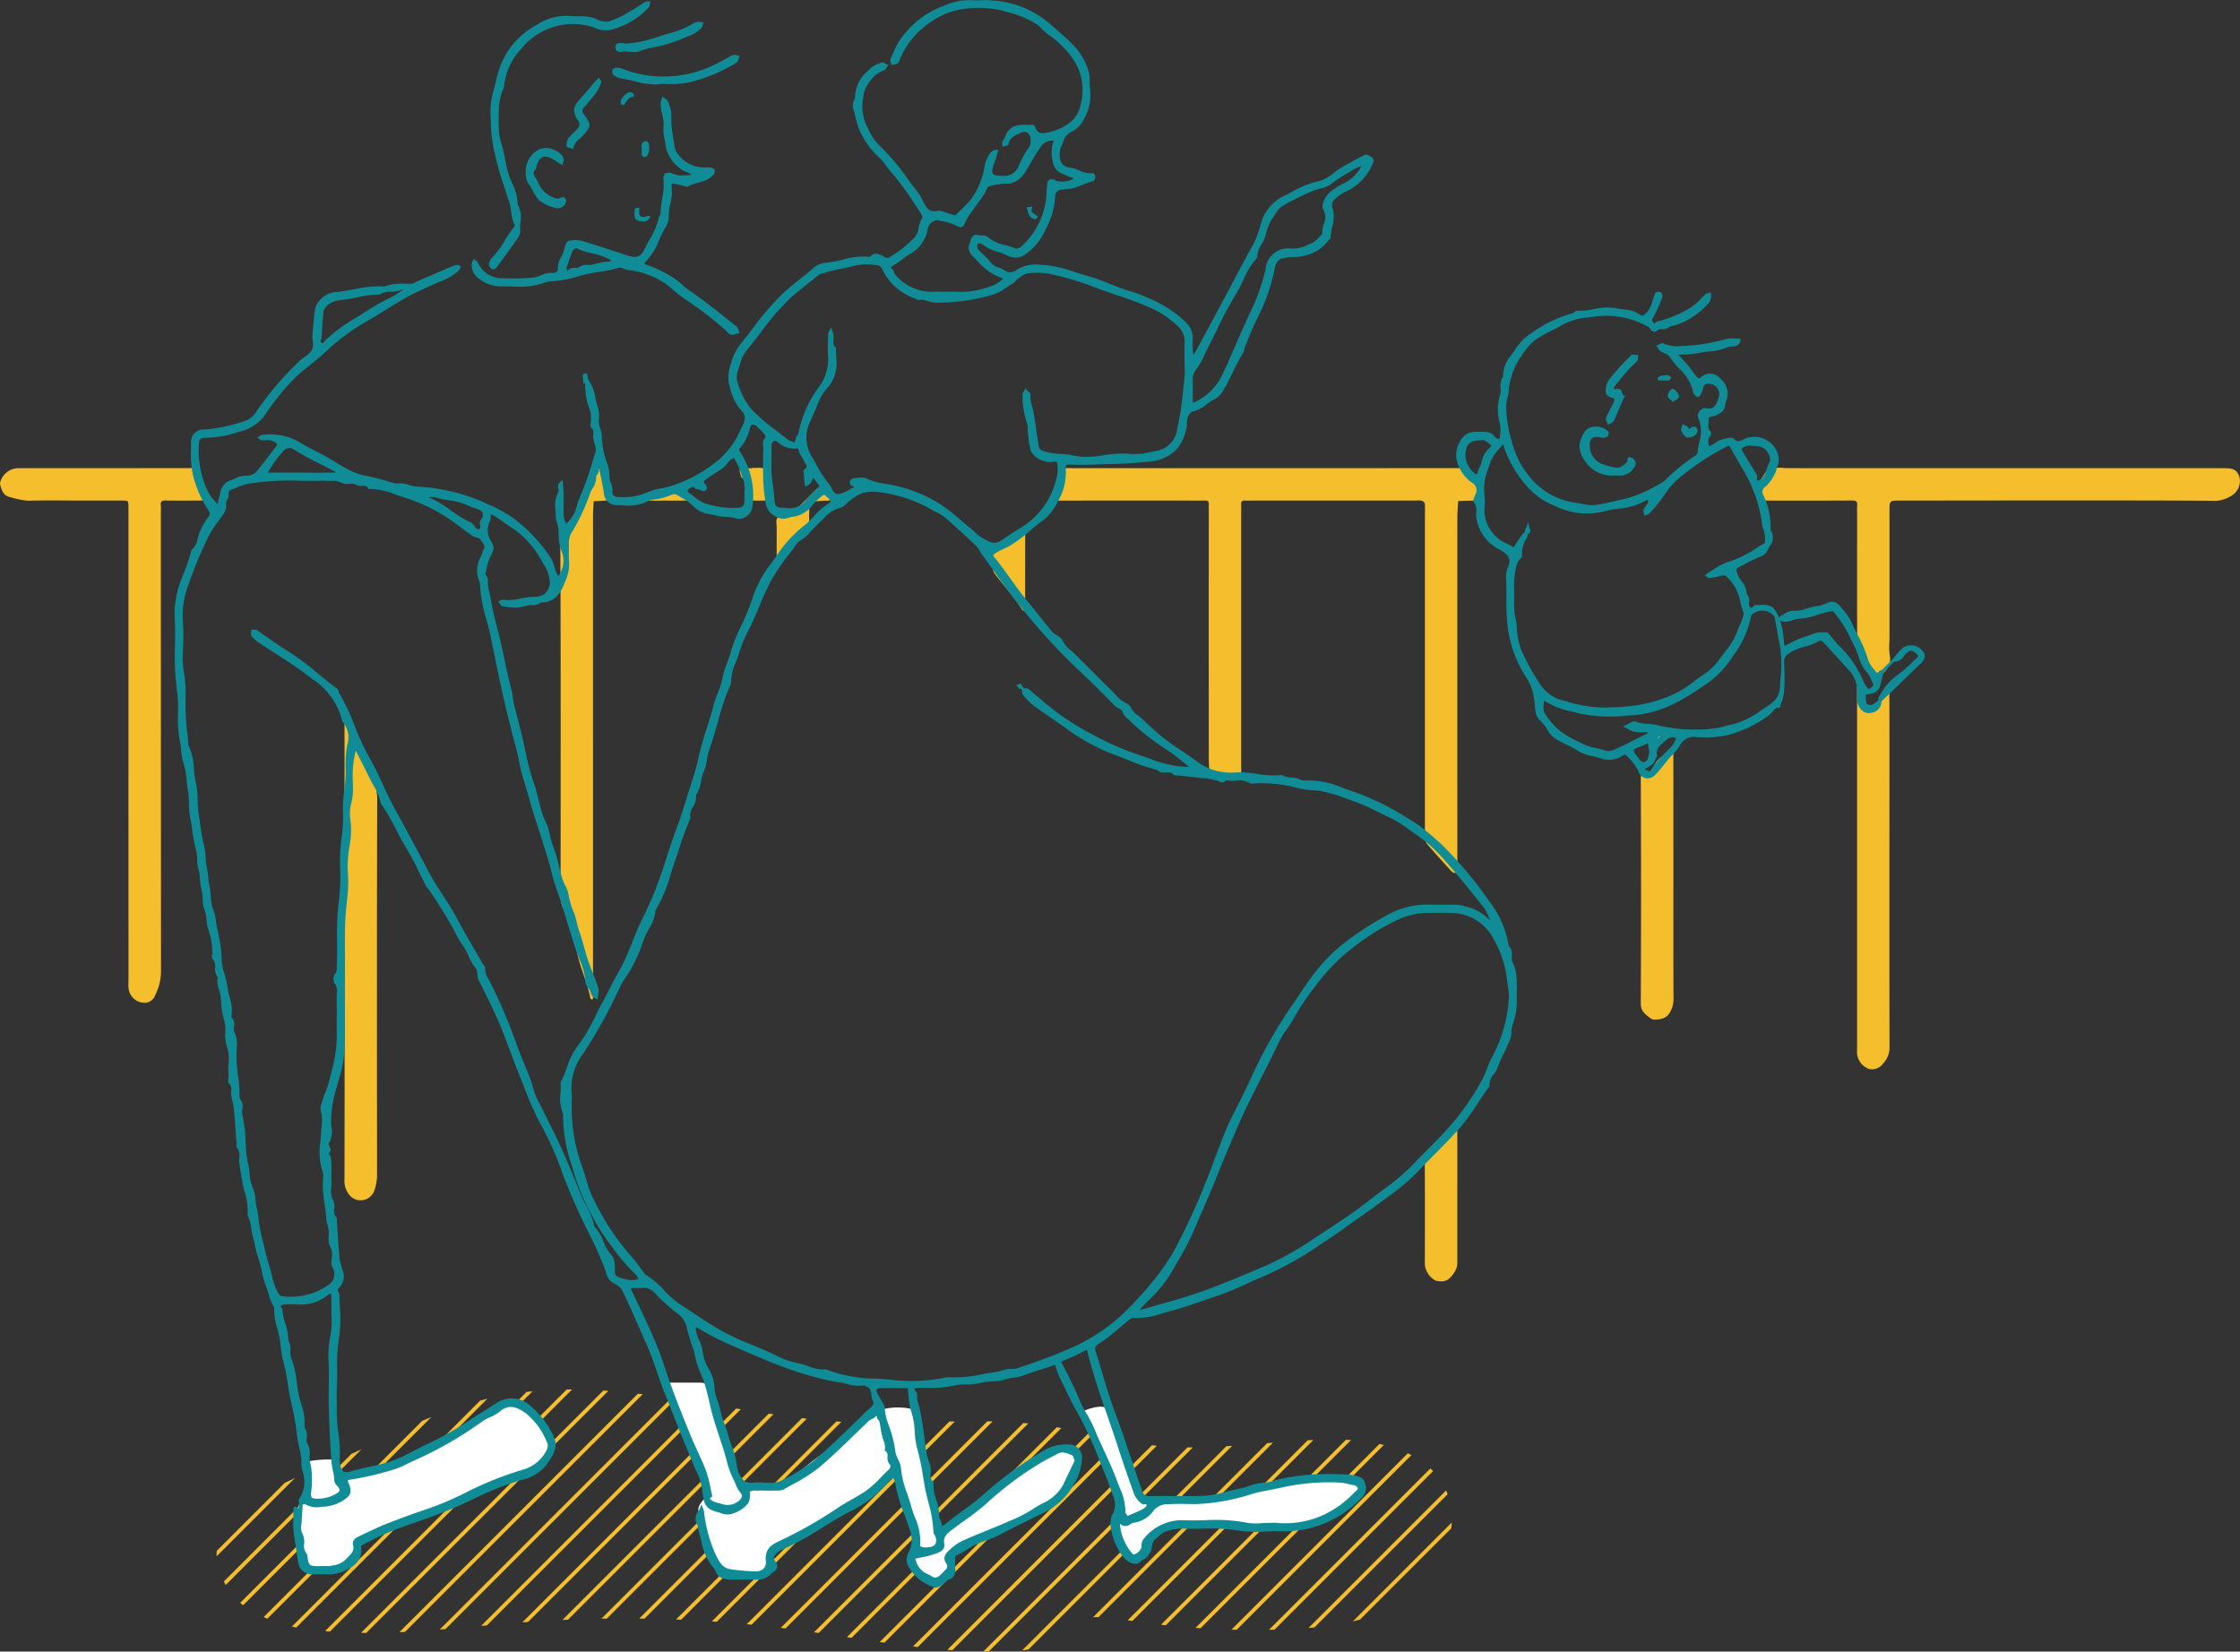 <svg xmlns="http://www.w3.org/2000/svg" width="228.219" height="168.29"><rect width="100%" height="100%" fill="#333333" stroke="none"/><defs><clipPath id="a"><path d="M33.931 498.469a7.194 7.194 0 003.641 5.706 15.891 15.891 0 006.728 1.936c7.084.735 14.211-.349 21.315-.868a134.347 134.347 0 0127.3.79c7.348.967 14.685 2.546 22.085 2.167a7.443 7.443 0 003.4-.774c.96-.559 1.659-1.493 2.621-2.048 1.655-.955 3.718-.623 5.605-.326a83.031 83.031 0 0016.669.92c4.308-.2 8.818-.812 12.292-3.367s5.448-7.6 3.313-11.347c-2.034-3.57-6.707-4.572-10.815-4.6-6.131-.044-12.261 1.253-18.36.633-3.889-.4-7.662-1.563-11.535-2.1-6.438-.887-12.983-.006-19.475-.286-12.26-.529-24.546-5.179-36.535-2.56-4.86 1.062-9.379 3.275-13.844 5.469-3.926 1.934-14.525 4.937-14.405 10.655z"/></clipPath></defs><g clip-path="url(#a)" fill="#f5be2d" transform="translate(-11.863 -339.969)"><path d="M-15.904 525.343l-.273-.273 60.6-60.6.273.273zm3.842 0l-.273-.273 60.6-60.6.273.273zm3.842 0l-.273-.273 60.6-60.6.273.273zm3.842 0l-.273-.273 60.6-60.6.273.273zm3.841 0l-.273-.273 60.6-60.6.273.273zm3.842 0l-.273-.273 60.6-60.6.273.273zm3.842 0l-.273-.273 60.6-60.6.273.273zm3.842 0l-.273-.273 60.6-60.6.273.273zm3.842 0l-.273-.273 60.6-60.6.273.273zm3.842 0l-.273-.273 60.6-60.6.273.273zm3.841 0l-.273-.273 60.6-60.6.273.273zm3.842 0l-.273-.273 60.6-60.6.273.273zm3.842 0l-.273-.273 60.6-60.6.273.273zm3.842 0l-.273-.273 60.6-60.6.273.273zm3.842 0l-.273-.273 60.6-60.6.273.273zm3.841 0l-.273-.273 60.6-60.6.273.273zm3.842 0l-.273-.273 60.6-60.6.273.273zm3.842 0l-.273-.273 60.6-60.6.273.273zm3.842 0l-.273-.273 60.6-60.6.273.273zm3.842 0l-.273-.273 60.6-60.6.273.273zm3.841 0l-.273-.273 60.6-60.6.273.273zm3.842 0l-.273-.273 60.6-60.6.273.273zm3.842 0l-.273-.273 60.6-60.6.273.273zm3.842 0l-.273-.273 60.6-60.6.273.273zm3.842 0l-.273-.273 60.6-60.6.273.273zm3.842 0l-.273-.273 60.6-60.6.273.273zm3.841 0l-.273-.273 60.6-60.6.273.273zm3.842 0l-.273-.273 60.6-60.6.273.273zm3.842 0l-.273-.273 60.6-60.6.273.273zm3.842 0l-.273-.273 60.6-60.6.273.273zm3.842 0l-.273-.273 60.6-60.6.273.273zm3.841 0l-.273-.273 60.6-60.6.273.273zm3.842 0l-.273-.273 60.6-60.6.273.273zm3.842 0l-.273-.273 60.6-60.6.273.273zm3.842 0l-.273-.273 60.6-60.6.273.273zm3.842 0l-.273-.273 60.6-60.6.273.273zm3.841 0l-.273-.273 60.6-60.6.273.273zm3.842 0l-.273-.273 60.6-60.6.273.273zm3.842 0l-.273-.273 60.6-60.6.273.273zm3.842 0l-.273-.273 60.6-60.6.273.273zm3.842 0l-.273-.273 60.6-60.6.273.273zm3.842 0l-.273-.273 60.6-60.6.273.273zm3.841 0l-.273-.273 60.6-60.6.273.273zm3.842 0l-.273-.273 60.6-60.6.273.273z"/></g><path d="M128.707 47.708q9.767 0 19.532-.009c.66 0 1.192 0 1.47.785.138.39.607.669.943.98a.882.882 0 01.313.7c.011.831.035.828-.765.842-.544.01-1.088.029-1.632.044-.031.583-.088 1.166-.089 1.749q-.008 17.46 0 34.921c0 .367.015.734-.016 1.1-.005.057-.247.163-.33.128a1.267 1.267 0 01-.411-.333c-.783-.865-1.567-1.729-2.328-2.613a1.176 1.176 0 01-.209-.6 6.463 6.463 0 01-.009-.824V52.414a10.041 10.041 0 00-.015-1.1.469.469 0 00-.313-.294 3.256 3.256 0 00-.685-.013h-16.648c-.229 0-.459.013-.688 0-.306-.022-.39.121-.373.4.019.32 0 .641 0 .962v25.712a6.974 6.974 0 01-.015.96.439.439 0 01-.32.282 6.82 6.82 0 01-1.042-.128c-.123-.021-.236-.118-.357-.126-.495-.033-.992-.045-1.488-.064-.026-.585-.075-1.17-.076-1.755q-.008-12.512 0-25.022c0-.275-.015-.551 0-.825s-.076-.407-.378-.4c-.642.016-1.284.005-1.926.005-4.4 0-8.8-.008-13.205.008-.637 0-.239-.217-.2-.484.117-.86.71-1.605.588-2.521-.011-.086.191-.274.311-.29a7.508 7.508 0 01.961-.014zM13.088 75.881V51.694c-.008-.676-.008-.685-.627-.688-1.466-.006-2.933 0-4.4 0-1.741 0-3.484-.039-5.223.02a8.763 8.763 0 01-1.783-.37c-.711-.115-.9-.722-1.049-1.317a.511.511 0 01.046-.289 1.919 1.919 0 011.892-1.342q8.73 0 17.459-.007c.356 0 .536.013.591.479a3.647 3.647 0 00.887 2.24c.106.108.119.306.175.462a2.31 2.31 0 01-.5.119c-1.237.01-2.475.017-3.711 0-.354-.005-.493.1-.461.458.028.318.006.641.006.961q0 23.289.015 46.579a5.435 5.435 0 01-.581 2.376 1.138 1.138 0 01-.977.8 1.638 1.638 0 01-1.755-1.564c-.026-.318 0-.641 0-.961q-.005-11.884-.004-23.769zm47.331.724v25.143c0 .034-.068.1-.086.093-.066-.021-.17-.057-.178-.1-.32-1.681-1.1-3.225-1.41-4.92a18.159 18.159 0 00-1.356-4.24 2.939 2.939 0 01-.277-1.264c.012-11.907.025-23.814-.022-35.721a4.144 4.144 0 01.9-2.247 15.91 15.91 0 002.147-5.023c.077-.351.239-.589.591-.608.255-.013.676-.01.744.125a4.667 4.667 0 01.319 1.238c.1.563-.188 1.171.187 1.712.018.025-.089.2-.147.2-.447.04-.9.056-1.345.079-.023.494-.064.989-.065 1.483q-.004 12.029-.002 24.05zM35.102 97.066V74.658c0-.367-.006-.733.005-1.1a.716.716 0 01.1-.234 2.162 2.162 0 01.173.266c.37.809.721 1.627 1.109 2.427.186.384.48.717.655 1.1a9.77 9.77 0 011.289 4.15c-.044 12.785-.027 25.57-.019 38.355a4.711 4.711 0 01-.27 1.677 1.478 1.478 0 01-2.473.549 2.246 2.246 0 01-.574-1.693q.022-9.21.009-18.421zm157.254-49.358h34.31c.936 0 1.274.215 1.511.94a1.779 1.779 0 01-.548 1.667 3.386 3.386 0 01-1.911.725c-3.023-.08-29.084-.033-32.109-.032-1.1 0-1.1 0-1.1 1.039V65.24a7.153 7.153 0 00.018 1.508c.241 1.1-.465 1.679-1.138 2.286-.3.276-.575.17-.811-.188a14.062 14.062 0 00-1.268-2.236c-.167-.177-.1-.6-.1-.908q-.008-6.664 0-13.33c0-.275-.022-.552.005-.824.04-.4-.068-.552-.51-.549-2.7.021-5.408.01-8.112.01-.275 0-.55-.009-.825 0-.432.018-.624-.2-.749-.6-.275-.88-.295-.874.273-1.452a2.1 2.1 0 00.193-.2c.263-.348.454-.885.795-1.007a5.092 5.092 0 011.633-.047zm-21.865 41.813c0 4.074-.013 8.149.015 12.223a2.625 2.625 0 01-.411 1.481 1.343 1.343 0 01-.712.567c-.388.1-.949.189-1.2-.012-.454-.36-1.017-.677-1.013-1.487q.051-11.467 0-22.935c0-.539.177-.594.625-.59.228 0 .644-.183.657-.316.106-1.052.987-1.383 1.664-1.907.036-.028.063-.066.1-.1.252-.219.272-.02.272.161v4.12q.003 4.405.003 8.795zm22.014-10.206c0 3.022-.012 24.367.009 27.389a2.34 2.34 0 01-.655 1.66 1.389 1.389 0 01-1.416.565 1.86 1.86 0 01-1.238-1.516c-.012-.136 0-.275 0-.412V69.996a3.155 3.155 0 01.085-.513c.154.133.437.267.436.4 0 .346.64.644.076 1.041-.093.065-.025.341-.054.517a.618.618 0 00.468.719.844.844 0 00.708-.214 11.323 11.323 0 001.022-1.356 8.444 8.444 0 00.45-.847c.035.352.1.7.1 1.055.013 2.84.009 5.679.009 8.517zm-44.029 42.516v6.732a1.7 1.7 0 01-.246 1c-.554.878-.97 1.145-1.951.936a2.124 2.124 0 01-1.1-1.522c-.026-.456-.005-.916-.005-1.374 0-2.977.013-5.953-.012-8.93a1.455 1.455 0 01.488-1.183 15.27 15.27 0 002.444-2.69c.06-.093.189-.142.287-.212a1.581 1.581 0 01.092.372q.008 3.432.003 6.871zm-44.028-63.575c0 1.234 0 2.468-.007 3.7 0 .1-.1.206-.15.308a1.308 1.308 0 01-.192-.2c-.8-1.263-1.8-2.363-2.71-3.541a1.246 1.246 0 01-.233-.584 4.866 4.866 0 010-.958 3.933 3.933 0 01.155-1.032c.133-.369.558-.186.819-.31a5.67 5.67 0 00.959-.665c.281-.214.529-.476.824-.665.516-.331.535-.314.538.238.001 1.241-.003 2.475-.003 3.709zm-25.317-3.293V53.73c0-.317-.1-.724.052-.924.134-.172.581-.073.872-.157a1.646 1.646 0 00.668-.358c.823-.791 1.617-1.612 2.432-2.412.355-.348.565-.318.852.1.171.246.308.517.49.754.195.252.043.271-.156.281-.091.005-.183 0-.274 0l-1.6.1c-.011.543-.024 1.086-.033 1.63a4.135 4.135 0 01-.014.819 1.058 1.058 0 01-.343.664 5.8 5.8 0 00-2.4 2.692c-.076.155-.251.262-.38.391a2.463 2.463 0 01-.156-.566c-.023-.594-.01-1.188-.01-1.781zm-2.513-7.285c.448.032 1.06-.1 1.3.143s.092.85.117 1.3a2.193 2.193 0 00.249 1.276c.24.352-.017.606-.521.613-.458.006-.915 0-1.373 0-.347 0-.315 0-.294-.507a1.655 1.655 0 00-.169-.881c-.183-.3.1-.775-.369-.948-.317-.956-.317-.956.65-.963h.412c-.004-.013-.003-.023-.002-.033zm-8.881 3.331c-.457 0-.915.027-1.369-.009-.325-.026-.693.161-.972-.156a2.6 2.6 0 00.9-.125c.862-.48 1.859-.57 2.734-1.014.383-.2.81-.2.752.477-.011.134.173.287.273.427.073.1.156.194.235.291a1.436 1.436 0 01-.365.105c-.723.009-1.453.004-2.188.004zm100.552 24.522a1.705 1.705 0 01.017-.672c.122-.257.37-.671.68-.424.426.34.856.151 1.277.228a.757.757 0 01.219.125 1.336 1.336 0 01-.177.19c-.59.429-1.356.6-1.8 1.248-.073-.051-.2-.092-.21-.153a3.5 3.5 0 01-.006-.542z" fill="#f5be2d"/><path d="M31.122 148.96a11.235 11.235 0 012.46-.239.666.666 0 01.334.066.677.677 0 01.237.344l.371.895a.785.785 0 00.187.307.708.708 0 00.433.133 6.124 6.124 0 001.621-.181 28.637 28.637 0 009.506-3.891 173.618 173.618 0 014.295-2.647 3.41 3.41 0 011.556-.614 2.624 2.624 0 011.526.524 5.915 5.915 0 012 2.3 3.2 3.2 0 01.387 1.5 3.074 3.074 0 01-1.749 2.43 15.357 15.357 0 01-2.964 1 26.532 26.532 0 00-2.762 1.05q-1.728.74-3.437 1.524a16 16 0 01-2.043.833c-.624.188-1.269.3-1.9.446a14.172 14.172 0 00-3.1 1.131 3.974 3.974 0 00-1.211.846 4.642 4.642 0 00-.883 2.386 5.2 5.2 0 01-4.072.791 1.839 1.839 0 01-.779-.325 2.238 2.238 0 01-.592-1.655q-.123-1.812-.195-3.627a2.25 2.25 0 01.073-.835 3.093 3.093 0 01.313-.565 4.42 4.42 0 00.388-3.927zm36.637-8.072h3.478c.412 0 .936.08 1.039.48q.89 3.451 1.705 6.921a7.2 7.2 0 001.517 2.664 1.015 1.015 0 001.038.454 11.767 11.767 0 003.492-.272 1.721 1.721 0 00.879-.486l.046-.055c1.805-2.161 4.57-3.252 6.48-5.321a6.925 6.925 0 011.367-1.262 6.324 6.324 0 014.125-.428.665.665 0 01.331.1c.188.145.167.426.16.664a7.733 7.733 0 00.367 1.937 21.343 21.343 0 01.35 2.66 27.742 27.742 0 001.692 7.034c.712-.515 1.469-1.079 2.181-1.594a1.7 1.7 0 01.472-.269 5.278 5.278 0 01.691-.082 2.764 2.764 0 001.473-1.159 21.513 21.513 0 015.471-4.31 3.958 3.958 0 012.993-.827.9.9 0 01.488.293.918.918 0 01.149.541 4.534 4.534 0 01-.4 1.674 7.672 7.672 0 01-1.363 2.556c-1.1 1.2-2.813 1.559-4.346 2.108-.637.228-1.258.5-1.878.768a26.074 26.074 0 00-4.084 2.067 2.029 2.029 0 00-.531.457c-.39.529-.24 1.288-.512 1.886a1.687 1.687 0 01-1.761.883 2.39 2.39 0 01-1.652-1.2 1.537 1.537 0 01-.225-.637 4.023 4.023 0 01.37-1.346 4.651 4.651 0 00-.476-2.8 23.157 23.157 0 01-1.077-3.921c-.066-.366-.214-.8-.567-.912-.45-.148-.87.263-1.2.605a15.732 15.732 0 01-3.459 2.5l-3.333 1.978c-.415.246-.83.493-1.26.712a13.78 13.78 0 00-3.324 1.849 1.052 1.052 0 00-.271.348c-.135.324.034.689.043 1.04a1.178 1.178 0 01-1.045 1.162 19.005 19.005 0 01-2.374-.024 2.643 2.643 0 01-.816-.129 2.812 2.812 0 01-.838-.578 3.3 3.3 0 01-1.373-2.189l-.755-3.037a1.868 1.868 0 01-.082-.624c.057-.6.644-.984.933-1.509.412-.748-.255-1.67-.613-2.446q-1.6-3.48-3.024-7.042a8.579 8.579 0 01-.4-1.26 1.734 1.734 0 00-.291-.622zm42.456 2.99a26.757 26.757 0 012.025 4.712 38.562 38.562 0 011.7 3.916 1.439 1.439 0 01.081.55 1.863 1.863 0 01-.15.479 4.9 4.9 0 00.337 4.241 1.644 1.644 0 001.494.974c.562-.085.928-.635 1.137-1.164a3.962 3.962 0 01.765-1.507c1.647-1.573 4.445-.808 6.72-.688l4.9.258a16.885 16.885 0 003.289-.041 5.668 5.668 0 002.988-1.273 21.836 21.836 0 012.215-1.454 2.746 2.746 0 00.725-.635.93.93 0 00.13-.915 1.356 1.356 0 00-1.118-.565 25.276 25.276 0 00-11.3 1.2 13.466 13.466 0 01-2.648.738c-1.209.145-2.44-.118-3.649.023-.062.007-.139.032-.142.094s.129.027.079-.009c-.539.005-1.281-.027-1.82-.022a2.329 2.329 0 01-1.825-.515c-.532-.6-.325-1.61-.831-2.234-1.182-1.457-1.388-3.606-1.877-5.418a1.77 1.77 0 00-.614-1.115 1.445 1.445 0 00-.785-.168 4.714 4.714 0 00-1.826.538z" fill="#fff"/><path d="M154.527 99.942l-.017-.2a3.889 3.889 0 00-.367-1.619 1.342 1.342 0 01-.115-.72 1.214 1.214 0 00-.318-1.026 9.823 9.823 0 00-1.99-4.551 36.7 36.7 0 00-3.119-3.953 24.714 24.714 0 00-3.984-3.723c-.633-.448-1.311-.851-1.965-1.24-.186-.111-.372-.221-.557-.333a26.584 26.584 0 00-4.792-2.112l-.435-.159a8.9 8.9 0 00-3.784-.783 1.037 1.037 0 01-.569-.071 2.466 2.466 0 00-.96-.225 2.057 2.057 0 01-.906-.226l-.043-.027-.05.007a9.569 9.569 0 01-2.485-.12 10.475 10.475 0 00-2.346-.142 5.749 5.749 0 01-3.916-1.231c-.44-.317-.889-.625-1.338-.932a22.728 22.728 0 01-3.963-3.181 4.035 4.035 0 00-.538-.461 2.135 2.135 0 01-.777-.847.709.709 0 00-.37-.367 3.174 3.174 0 01-1.2-.945 9.439 9.439 0 00-.484-.5 20.12 20.12 0 01-.819-.806l-.346-.353-2.432-2.429a7.196 7.196 0 00-.426-.384 2.671 2.671 0 01-.766-.856 1.573 1.573 0 00-.71-.716 1.765 1.765 0 01-.435-.334 43.378 43.378 0 01-1.2-1.48c-.366-.465-.744-.946-1.134-1.4-.693-.812-1.323-1.691-1.933-2.543-.493-.688-1-1.4-1.545-2.073a2.166 2.166 0 00-.1-.116c-.049-.057-.123-.142-.12-.167s.029-.081.283-.248a6.517 6.517 0 01.82-.435c.219-.1.445-.211.66-.335a14.705 14.705 0 002.03-1.519c.389-.328.791-.668 1.207-.972a5.291 5.291 0 001.611-2 5.81 5.81 0 00.8-3.328.48.48 0 01.039-.349c.066-.072.249-.073.439-.064.761.029 1.5.03 2.212 0 .48-.019.96-.034 1.442-.048 1.435-.043 2.92-.086 4.366-.267a4.31 4.31 0 002.865-1.317 4.769 4.769 0 001-2.843c.049-.525.329-.895.562-.935a3.207 3.207 0 001.386-.715 4.334 4.334 0 01.774-.5 2.109 2.109 0 00.851-.754 21.6 21.6 0 001.053-1.984 20.528 20.528 0 011.109-2.07.432.432 0 00.055-.2.429.429 0 01.011-.077c.291-.812.619-1.616 1-2.46.114-.25.23-.5.346-.748a19.3 19.3 0 001.722-4.77l.012-.069c.09-.523.2-1.175.917-1.271.11-.015.22-.039.33-.064a1.768 1.768 0 01.539-.067 4.42 4.42 0 001.663-.24l.2-.056a3.863 3.863 0 001.76-1.271c.092-.1.184-.2.277-.292l.04-.04v-.059a5.715 5.715 0 01.166-1.083 3.522 3.522 0 00.069-1.865.845.845 0 01.257-1.033 3.86 3.86 0 01.918-.656 5.4 5.4 0 002.873-2.863c.1-.234.213-.525-.11-.738-.474-.316-.641-.233-.7-.2-.771.384-1.581.828-2.477 1.354a5.221 5.221 0 00-.569.407 5.392 5.392 0 01-.495.36l-.14.087a2.884 2.884 0 01-.949.45 9.715 9.715 0 00-2.822 1.128c-.167.089-.335.178-.505.264a4.507 4.507 0 00-2.681 3.231l-.1.3a8.435 8.435 0 01-.627 1.569c-.669 1.187-1.315 2.414-1.941 3.6l-.9 1.691q-1.506 2.814-3.026 5.623a2.233 2.233 0 01-.191.283 1.912 1.912 0 01-.08-.383 11.169 11.169 0 010-1.221 2.213 2.213 0 00-.645-1.643A11.92 11.92 0 00117 30.378l-.19-.091a13.5 13.5 0 00-1.764-.647 18.385 18.385 0 01-1.126-.379 46.603 46.603 0 01-.874-.345 19.986 19.986 0 00-2.24-.8c-.447-.12-.9-.264-1.334-.4a11.71 11.71 0 00-3.587-.745h-.021a3.577 3.577 0 00-2.162.457c-.526.376-.935.417-1.328.137a2.5 2.5 0 00-.622-.3 1.538 1.538 0 01-.8-.505 5.688 5.688 0 00-.737-.789 6.972 6.972 0 01-.6-.609.72.72 0 01-.035-.382l.006-.127.1-.017a.951.951 0 01.291-.02 4.571 4.571 0 001.72.861 8.542 8.542 0 01.869.323 1.732 1.732 0 001.795 0 6.275 6.275 0 002-2.249l.175-.384a7.938 7.938 0 00.968-3.339.669.669 0 01.189-.5.923.923 0 01.655-.224.414.414 0 01.05 0 5.169 5.169 0 001.919-.485 8.657 8.657 0 011.041-.362c.178-.046.231-.337.245-.459a.4.4 0 00-.128-.278.211.211 0 00-.176-.073 2.548 2.548 0 01-1.345-.279 3.57 3.57 0 00-1.149-.318 1.07 1.07 0 01-.731-.608 2.212 2.212 0 01.029-1.49 3.569 3.569 0 00.221-.494 1.5 1.5 0 01.778-.99 2.91 2.91 0 001.364-1.388 4.887 4.887 0 00.6-3.007 3.8 3.8 0 01-.047-.759 3.438 3.438 0 00-.123-1.11 6.745 6.745 0 00-1.73-2.8c-.578-.569-1.2-1.109-1.8-1.631l-.506-.441a10 10 0 00-5.755-2.287 7.54 7.54 0 00-1.163-.018 8.576 8.576 0 01-1.039-.008 6.037 6.037 0 00-2.706.563q-.246.094-.493.185a9.282 9.282 0 00-3.778 2.978 6.366 6.366 0 00-.913 1.638c-.1.217-.189.433-.291.643a.45.45 0 00.032.356 1.05 1.05 0 01.036.108l.034.14.139-.035a1.38 1.38 0 01.136-.022.68.68 0 00.374-.131.878.878 0 00.207-.382c.015-.043.029-.084.045-.123a8.429 8.429 0 013.236-3.78A7.162 7.162 0 0198.075.935a10.19 10.19 0 014.1.168l.428.124a9.805 9.805 0 013.069 1.274 3.581 3.581 0 01.491.455 3.321 3.321 0 00.622.548 9.73 9.73 0 012.578 2.574 5.573 5.573 0 01.763 4.446 3.147 3.147 0 01-.966 1.836 5.235 5.235 0 01-2.478 1.147c-.654.148-.844.053-1.111-.319a1.215 1.215 0 01-.1-.221c-.057-.15-.111-.276-.244-.259a3.607 3.607 0 01-.675.019 2.956 2.956 0 00-1.212.147 1.68 1.68 0 00-.928 1.034 2.6 2.6 0 01-.26.488.367.367 0 00-.031.29c0 .027.01.054.011.077l.01.183.175-.053c.036-.011.081-.02.125-.03.165-.034.307-.063.327-.2.088-.591.57-.819 1.036-1.037l.16-.076a.728.728 0 01.708-.025.863.863 0 01.327.758 1.143 1.143 0 01-.2.79 8.122 8.122 0 00-1 1.819 1.581 1.581 0 01-1.7 1.025h-.036c-.533-.006-.8-.068-.907-.209s-.078-.423.084-.938c.025-.078.056-.153.087-.23s.067-.162.094-.246c.064-.2.123-.4.181-.607l.123-.42h-.195c-.5.009-.7.384-.866.687l-.044.082a2.832 2.832 0 00-.295.889 7.984 7.984 0 01-1.441 3.445 14.533 14.533 0 01-1.114 1.147c-.153.148-.307.3-.458.444l-.22-.071c-.412-.134-.824-.268-1.24-.4a.71.71 0 00-.345 0c-.882.2-1.172-.394-1.507-1.081l-.02-.04a5.123 5.123 0 00-.569-.9c-.32-.411-.631-.832-.941-1.252a21.87 21.87 0 00-2.87-3.383 5.423 5.423 0 01-1.122-1.666c-.081-.159-.161-.318-.245-.474a4.932 4.932 0 01-.268-2.873l.021-.214a3.121 3.121 0 01.636-1.309l.138-.2a2.859 2.859 0 011.311-.93.6.6 0 00.258-.291 1.059 1.059 0 01.069-.115l.105-.148-.168-.068c-.043-.017-.088-.043-.134-.067-.138-.074-.28-.155-.418-.1l-.175.072a2.653 2.653 0 00-.988.572l-.119.128a3.707 3.707 0 00-1.395 2.886 1.347 1.347 0 00-.094 1.3l.057.211.087.364a7.71 7.71 0 00.377 1.265 8.432 8.432 0 002.084 2.92 5.046 5.046 0 01.618.742c.143.2.291.395.456.58a30.946 30.946 0 012.648 3.592l.343.514a1.878 1.878 0 01.306.636 2.473 2.473 0 00-.389 1.022 2.006 2.006 0 01-.4.991 12.7 12.7 0 01-2.538 2.022c-.212.123-.246.114-.489.006a3.106 3.106 0 01-.2-.1c-.374-.2-.883-.461-1.357.078a1.141 1.141 0 01-.116-.012l-.048-.007a7.231 7.231 0 00-2.591.3 11.083 11.083 0 01-1.608.3 2.334 2.334 0 00-1.38.543c-.465.42-.968.819-1.454 1.2-.5.4-1.022.811-1.5 1.25a28.034 28.034 0 00-3.277 3.778 69.97 69.97 0 01-1.205 1.54 5.108 5.108 0 00-.893 1.745l-.039.134a3.955 3.955 0 00-.244 2.13c.039.128.077.258.115.389a5.071 5.071 0 001.213 2.427.975.975 0 01.242.987 2.6 2.6 0 01-.279.7 4.85 4.85 0 00-.155.315 8.366 8.366 0 01-3.029 3.608 13.974 13.974 0 01-4.19 2.073c-.254.068-.514.122-.775.176a6.764 6.764 0 00-1.594.469 5.825 5.825 0 01-2.73.411h-.055a.693.693 0 01-.516-.153.671.671 0 01-.105-.515 1.584 1.584 0 00-.164-.762 1.5 1.5 0 01-.142-.517 4.086 4.086 0 00-.234-1.464 8.116 8.116 0 01-.542-2.734 3.115 3.115 0 00-.171-.847 2 2 0 01-.133-.932 3.032 3.032 0 00-.178-1.444 6.247 6.247 0 01-.147-.554 4.641 4.641 0 00-.81-2.109.156.156 0 00.016-.058 1.639 1.639 0 00-.044-.276l-.051-.251-.209.052c-.1.021-.225.047-.22.174a3.97 3.97 0 00.031.4l.052.5.165-.2a7.545 7.545 0 00.244 2.148c.029.1.06.192.091.288a3.155 3.155 0 01.221 1.715c0 .016-.091.388.086.532.2.162.2.345.177.631a1.536 1.536 0 00.008.433c.031.148.071.3.11.441a4.72 4.72 0 01.147.672.9.9 0 01-.081.365 2.46 2.46 0 00-.066.2 34.249 34.249 0 01-1.531 4.431c-.1.235-.181.487-.259.73a3.264 3.264 0 01-.971 1.716.441.441 0 00-.123.159 3.086 3.086 0 01-.045-.124l-.06-.176a1.89 1.89 0 01-.132-.525 30.92 30.92 0 01-.011-1.254v-.942c0-.281-.029-.565-.052-.838q-.017-.186-.03-.372l-.017-.249-.206.14a.664.664 0 00-.234.757.514.514 0 01-.007.33 2.658 2.658 0 00-.29 1.731c.012.19.025.388.021.576a2.789 2.789 0 00.138.791 4.168 4.168 0 01.115.494c.036.258.048.534.06.8a3.979 3.979 0 00.278 1.579 2.58 2.58 0 01-.3 2.538l-.017.034-.034-.049a2.922 2.922 0 01-.36-.869 3.327 3.327 0 00-.43-1.014 16.174 16.174 0 00-3.875-4.047 14.127 14.127 0 00-2.491-1.344c-.2-.09-.4-.179-.593-.272a18.97 18.97 0 00-4.32-1.269 13.908 13.908 0 00-1.626-.2c-.334-.027-.68-.056-1.016-.1a2.881 2.881 0 01-.478-.124 3.035 3.035 0 00-.508-.134 2.726 2.726 0 00-.494-.015 1.9 1.9 0 01-.564-.04 29.229 29.229 0 00-3.127-.8 6.144 6.144 0 01-1.547-.615l-.062-.03c-.41-.206-.811-.454-1.2-.692-.151-.092-.3-.185-.453-.276-.468-.28-.957-.532-1.43-.776a23.1 23.1 0 01-1.495-.814 6.054 6.054 0 00-4.121-.9.483.483 0 00-.215.115c-.018.015-.036.03-.054.043l-.186.123.19.118c.018.011.037.027.056.041a.4.4 0 00.234.109h.306a1.607 1.607 0 011.135.258.6.6 0 01.1.232 84.727 84.727 0 01-1.931 2.5 1.373 1.373 0 01-1.267.614 2.637 2.637 0 00-1.14.314l-.249.108a1.615 1.615 0 00-1.221 1.426 2.151 2.151 0 01-.1.394 2.562 2.562 0 00-.132.6.2.2 0 01-.016.058h-.007a8.545 8.545 0 00-.281-.316 3.714 3.714 0 01-.607-.793 9.613 9.613 0 01-1-5.145c.012-.225.085-.513.677-.51a10.14 10.14 0 003.265-.575l.077-.025a4.488 4.488 0 002.544-1.505l.057-.081a26.521 26.521 0 013.15-3.917c.5-.479 1.056-.922 1.593-1.351a21.493 21.493 0 001.747-1.5 22.4 22.4 0 014.35-3.121c.4-.24.794-.478 1.186-.725l.082-.05c.864-.541 1.758-1.1 2.666-1.589.636-.343 1.308-.646 1.958-.94.226-.1.453-.2.678-.309.181-.083.365-.161.549-.239a5.417 5.417 0 001.946-1.178.4.4 0 00.087-.19.394.394 0 01.014-.052l.05-.142-.144-.043c-.021-.007-.042-.017-.064-.026a.415.415 0 00-.256-.045 4.667 4.667 0 00-.619.218q-1.094.468-2.186.941l-1.2.516a1.884 1.884 0 00-.194.1.883.883 0 01-.339.131c-.228.009-.458 0-.688.006a5.11 5.11 0 00-2.1.278 11.027 11.027 0 00-3.1.286c-.573.106-1.166.218-1.752.272a2.413 2.413 0 00-2.19 1.653c-.144.845-.213 1.7-.283 2.649a4.146 4.146 0 00.021.649 1.908 1.908 0 01-.06.927 2.24 2.24 0 01-.763.739c-.147.106-.3.215-.434.333-.051.044-.1.092-.144.14l-.058.06a30.84 30.84 0 00-4.4 5.222 2.162 2.162 0 01-1.205.822 16.422 16.422 0 01-4.021.827 1.25 1.25 0 00-1.314 1.288c.007.285.006.569 0 .852a9.641 9.641 0 00.235 2.652 11.684 11.684 0 001.377 3.187l.068.108c.231.36.337.523.044.888a5.8 5.8 0 00-.885 1.6 5.353 5.353 0 00-.156.522 1.9 1.9 0 01-.6 1.143l-.042.032-.011.05a14.889 14.889 0 01-.735 2.208c-.146.373-.3.759-.43 1.145a9.169 9.169 0 00-.524 3.552c.053.938.04 1.894.028 2.819a26.116 26.116 0 00.2 4.514 14.1 14.1 0 01.108 2.345 12.216 12.216 0 00.2 2.9 6.663 6.663 0 01.118.876 4.785 4.785 0 00.211 1.209 7.889 7.889 0 01.346 1.859c.036.352.074.715.139 1.072a8.626 8.626 0 01.1 1.29 8.661 8.661 0 00.135 1.494c.086.412.148.841.208 1.254a14.873 14.873 0 00.378 1.96 3.763 3.763 0 01.107.888 4.177 4.177 0 00.142 1.072 4.731 4.731 0 01.15 1.006 5.891 5.891 0 00.153 1.066 4.991 4.991 0 01.124.955 3.882 3.882 0 00.223 1.262 2.72 2.72 0 01.172.9 3.435 3.435 0 00.114.753l.012.041a8.092 8.092 0 01.472 2.461 2 2 0 01-.019.209c-.026.213-.053.435.077.566a1.078 1.078 0 01.217.827 1.327 1.327 0 00.26.969 2.634 2.634 0 00.147 1.325 3.95 3.95 0 01.165.727c.015.153.027.308.04.465a7.641 7.641 0 00.281 1.773 4.038 4.038 0 01.141 1.342 3.83 3.83 0 00.167 1.419 4.357 4.357 0 01.166 1.794 7.6 7.6 0 000 1.119 1.536 1.536 0 01-.016.317c-.026.228-.05.445.086.575a.823.823 0 01.2.747 1.906 1.906 0 00.01.458c.031.165.067.329.1.493a7.224 7.224 0 01.161.894c.085.884.15 1.784.213 2.656l.069.939a.477.477 0 01-.006.083.325.325 0 00.05.273 1.259 1.259 0 01.23 1.02 2.906 2.906 0 00.006.582c.04.288.09.576.139.862.046.27.092.54.132.811a11.59 11.59 0 00.276 1.259 6.02 6.02 0 01.289 2.319l-.007.052.027.044a3.047 3.047 0 01.354 1.251 5.415 5.415 0 00.158.832c.1.317.169.65.239.972a10.188 10.188 0 00.338 1.274 10.062 10.062 0 01.338 1.286 8.868 8.868 0 00.441 1.56 7.835 7.835 0 01.251.749 4.549 4.549 0 00.576 1.363 6.208 6.208 0 00.309 2.123 10.028 10.028 0 01.269 1.2c.028.2.052.4.076.609a10.272 10.272 0 00.276 1.607 18.78 18.78 0 01.445 2.229c.082.517.166 1.053.281 1.577l.072.327a25.79 25.79 0 01.575 3.259 9.782 9.782 0 00.227 1.262 7.369 7.369 0 01.245 1.684 2.682 2.682 0 00.055.691 3.2 3.2 0 01-.311 3.016c-.029.054-.045.085.034.386a.161.161 0 00-.03.081l-.009.136a1.448 1.448 0 01-.05.364c-.2-.252-.282-.234-.354-.214-.188.045-.176.3-.171.4.015.292.01.593.005.883-.006.342-.011.7.014 1.045.031.429.1.859.176 1.276.031.183.062.365.09.548s.053.363.078.544c.058.419.119.851.206 1.274a1.409 1.409 0 001.248.912h.812c.365 0 .743-.006 1.11.008a4.186 4.186 0 002.558-1.033 1.939 1.939 0 00.614-1.807.545.545 0 01.214-.2 30.09 30.09 0 015.01-2.145l.581-.208a50.465 50.465 0 005.212-2.081 31.976 31.976 0 015.4-2.172 4.255 4.255 0 002.403-1.451c1.11-1.489 1.324-2.173.5-3.554a8.663 8.663 0 00-2.034-2.492 2.793 2.793 0 00-3.526-.3c-.454.3-.916.593-1.378.883s-.9.563-1.34.857a32.668 32.668 0 01-4.441 2.492c-.433.2-.861.425-1.275.641a16.679 16.679 0 01-2.157 1 18.839 18.839 0 01-2.313.605c-.629.136-1.28.277-1.91.47a1.164 1.164 0 01-.755.007 1.755 1.755 0 01-.364-1.09 14.241 14.241 0 00-.141-2.854 16.337 16.337 0 01-.162-2.406c.012-.356.006-.718 0-1.067-.006-.417-.012-.847.011-1.267.032-.58.029-1.167.026-1.735a16.356 16.356 0 01.184-3.1 13.987 13.987 0 00.093-3.183c-.02-.413-.039-.827-.044-1.237a.946.946 0 00-.087-.334c-.081-.2-.11-.3.044-.432a1.639 1.639 0 00.312-1.916c-.041-.146-.083-.292-.113-.437-.017-.083-.041-.165-.064-.246a1.849 1.849 0 01-.079-.361c-.085-1.075-.159-2.152-.234-3.227l-.045-.646a.507.507 0 01.006-.085.31.31 0 00-.056-.277 1.01 1.01 0 01-.209-.884 1.441 1.441 0 00-.125-.867 1.994 1.994 0 01-.174-1.265 4.386 4.386 0 00.018-.66c-.023-.334-.016-.68-.01-1.014a8.954 8.954 0 00-.039-1.328.763.763 0 00-.114-.284c-.086-.151-.129-.226.018-.394.11-.124.037-.3-.047-.513a1.364 1.364 0 01-.1-.279 2.5 2.5 0 00.285-1.772c-.013-.141-.026-.281-.032-.419a11.7 11.7 0 01.6-3.658l.145-.534.049-.181a13.694 13.694 0 00.573-3.024c.053-1.521.044-3.07.035-4.567a182.237 182.237 0 010-3.137c.01-.7 0-1.4 0-2.1a37.83 37.83 0 01.24-5.614 14.709 14.709 0 00.076-2.461 11.789 11.789 0 01.189-3.056 8.291 8.291 0 00.016-2.789 4.512 4.512 0 01.142-1.436 5.936 5.936 0 00.162-1.187c0-.286-.006-.571-.011-.857a10.5 10.5 0 01.285-3.229c0-.013.008-.027.012-.039l.406.8c.321.628.653 1.279.962 1.927.127.265.271.525.411.777a5.735 5.735 0 01.767 1.854l.026.062a19.959 19.959 0 011.549 2.648c.328.633.667 1.287 1.05 1.906a28.83 28.83 0 011.352 2.565c.207.426.414.851.63 1.272a.8.8 0 00.172.207.682.682 0 01.1.111 47.679 47.679 0 012.629 4.257l.15.287a8.1 8.1 0 00.7 1.184 5.675 5.675 0 01.563 1.026 5.2 5.2 0 00.686 1.191 1.142 1.142 0 01.236.709 1.674 1.674 0 00.146.628l.147.293c.826 1.65 1.68 3.356 2.363 5.114.225.579.443 1.162.661 1.744.327.871.665 1.772 1.02 2.649.149.368.294.739.439 1.109a31.791 31.791 0 001.517 3.464 31.969 31.969 0 012.171 4.71c.5 1.453 1.12 2.867 1.73 4.251.347.786.736 1.569 1.112 2.326a34.42 34.42 0 011.741 3.909c.023.065.044.134.065.206a1.551 1.551 0 00.683 1.028c.81.45.823.479 1.164 1.2l.072.151c.452.95.881 1.93 1.295 2.879.291.665.582 1.331.883 1.99.436.958.78 1.966 1.112 2.94.272.8.553 1.623.885 2.419s.648 1.607.955 2.395c.4 1.036.824 2.108 1.275 3.147.121.279.232.561.344.845a14.841 14.841 0 00.657 1.5 5.792 5.792 0 01.507 1.967c.022.161.044.321.068.478.172 1.094.807 1.276 1.542 1.486.076.021.149.045.22.066a1.783 1.783 0 001.347.03 3.4 3.4 0 001.351-.88 1.313 1.313 0 00.282-.65 1.7 1.7 0 00.012-.393 1.736 1.736 0 010-.286 1.3 1.3 0 01.647-.1h.18c.319-.008.637 0 .959 0s.643 0 1-.006a1.383 1.383 0 00.679-.127c.318-.186.642-.366.966-.545a16.382 16.382 0 002.55-1.625c1.184-.981 2.308-2.07 3.395-3.123q.688-.669 1.384-1.33c.052-.048.1-.1.15-.153a1.547 1.547 0 01.229-.218 2.227 2.227 0 01.262-.15 1.675 1.675 0 00.408-.264 1.249 1.249 0 01.1-.089c.007.029.016.074.026.139a.641.641 0 00.157.293.494.494 0 01.1.157c.052.229.09.459.128.69.046.279.094.567.165.846.034.133.078.263.123.393a1.746 1.746 0 01.143.943l-.022.1.09.052c.2.119.21.3.207.593a.915.915 0 00.286.823.737.737 0 01-.1.4c-.31.277-.6.577-.884.867a10.038 10.038 0 01-1.578 1.407c-.461.308-.95.586-1.424.855-.442.252-.9.512-1.331.8a44.718 44.718 0 01-6 3.416c-.96.433-1.492.914-1.37 2.086a.886.886 0 01-.218.7 1.083 1.083 0 01-.768.3 21.228 21.228 0 01-2.492-.2c-.823-.11-1.1-.513-1.46-1.163-.1-.171-.178-.356-.271-.561a14.472 14.472 0 01-1.093-4.18 1.074 1.074 0 00-.09-.286l-.042-.1-.122-.338-.144.329a2.214 2.214 0 00-.045.113.773.773 0 01-.089.189 1.241 1.241 0 00-.129 1.5.779.779 0 01.064.3 1.472 1.472 0 00.051.3c.1.313.181.64.263.954a5.9 5.9 0 001.379 2.94c.264.913 1.011 1.047 1.72 1.047h.044l.585-.008c.664-.009 1.35-.02 2.019.016a1.868 1.868 0 001.344-.581 3.975 3.975 0 01.436-.325.621.621 0 00.2-.425.514.514 0 00-.071-.4c-.18-.19-.329-.469-.206-.68a1.626 1.626 0 01.731-.624 30.384 30.384 0 004.12-2.258c.907-.56 1.844-1.139 2.805-1.636a12.132 12.132 0 003.926-2.964 3.209 3.209 0 01.447-.448c.02-.006.076 0 .072-.012a1 1 0 01.19.392 15.663 15.663 0 00.948 3.291c.18.488.366.992.525 1.495a2.817 2.817 0 01-.142 2.5 1.463 1.463 0 00-.063 1.123 4.583 4.583 0 002.53 2.255l.033.017a.718.718 0 00.335.087 1.273 1.273 0 00.8-.449 1.611 1.611 0 01.521-.372.938.938 0 00.646-1.082c-.011-.211-.008-.422-.006-.635v-.46c0-.176.006-.231.234-.336a8.865 8.865 0 00.952-.535c.166-.1.331-.2.5-.3a10.33 10.33 0 011.547-.67 11.126 11.126 0 001.492-.637c.756-.413 1.544-.8 2.306-1.178.52-.257 1.039-.513 1.554-.778a7.11 7.11 0 003.32-2.763l.122-.227a5.531 5.531 0 00.907-2.866 1.324 1.324 0 00-1.3-1.3 4.437 4.437 0 00-2.818.748 36.48 36.48 0 00-5.917 4.34 25.168 25.168 0 01-2.1 1.641c-.623.453-1.268.921-1.865 1.434-.159.134-.218.118-.221.12s-.062-.06-.093-.215a2.071 2.071 0 00-.13-.382 1.092 1.092 0 01-.12-.433 4.933 4.933 0 00-.3-1.648 4.215 4.215 0 01-.271-1.692l.008-.075-.057-.049c-.292-.252-.269-.565-.244-.927a1.784 1.784 0 00-.066-.8 7.544 7.544 0 01-.454-1.831c-.132-1.127-.3-2.456-.57-3.769-.033-.164-.082-.321-.129-.475a4.063 4.063 0 01-.134-.511 1.94 1.94 0 01-.018-.274 1.019 1.019 0 00-.283-.811c-.019-.018-.017-.029-.012-.041a.27.27 0 01.245-.114c.353-.013.707-.016 1.06-.011a11.158 11.158 0 002.716-.224 5.783 5.783 0 011.266-.12 5.865 5.865 0 001.511-.167 5.212 5.212 0 011.127-.143 4.593 4.593 0 001.358-.212 3.321 3.321 0 01.809-.164 3.505 3.505 0 00.837-.169 45.224 45.224 0 011.86-.629c.468-.151.936-.3 1.4-.464a.562.562 0 00.137-.077c0 .011.01.025.015.04l.027.078a10.958 10.958 0 00.633 1.6c.205.389.4.792.584 1.182.282.591.575 1.2.918 1.788a37.323 37.323 0 012.35 5.047q.158.39.318.778c.338.821.687 1.671.963 2.534l.087.262a2.1 2.1 0 01-.032 1.964c-.654 1.177.469 4.042 1.639 4.819.232.153.805.315 1.043.119.109-.091.228-.177.349-.263a1.82 1.82 0 001-1.448 1.056 1.056 0 01.485-.832l.084-.075a2.569 2.569 0 01.883-.606 5.274 5.274 0 011.759-.273c.65.025 1.309.017 1.944.008a18.549 18.549 0 013.708.2 12.428 12.428 0 002.734.091c.552-.022 1.123-.046 1.677-.022a10.827 10.827 0 008.26-3.608 1.309 1.309 0 00.213-1.151.973.973 0 00-.506-.747 4.147 4.147 0 00-1.3-.282l-.5-.016a27.668 27.668 0 00-3.231.027 21.517 21.517 0 00-3.511.531c-.114.03-.228.069-.343.11a1.939 1.939 0 01-.608.146 6.619 6.619 0 00-1.937.392 10.307 10.307 0 01-1.116.3c-.4.077-.8.18-1.184.279a10.372 10.372 0 01-2.213.4 69.69 69.69 0 01-2.778.019c-.893 0-1.815-.01-2.723.018h-.047a.72.72 0 01-.758-.552c-.41-1.159-.808-2.345-1.192-3.494-.271-.8-.54-1.611-.817-2.414-.194-.566-.4-1.128-.606-1.69-.256-.7-.521-1.424-.758-2.143-.272-.821-.519-1.667-.758-2.483-.115-.394-.231-.789-.349-1.182-.03-.1-.064-.2-.1-.3s-.069-.2-.1-.3c-.191-.645-.141-.754.539-1.158a8.486 8.486 0 001.021-.757l.151-.123c.23-.187.456-.38.683-.572.343-.291.7-.593 1.058-.87a.8.8 0 01.521-.115 7.613 7.613 0 002.681-.451c.269-.081.538-.16.807-.23 1.162-.3 2.315-.7 3.431-1.084.475-.165.952-.33 1.429-.487a30.278 30.278 0 002.988-1.232c.593-.27 1.206-.549 1.818-.8a33.8 33.8 0 005.714-3.206 62.224 62.224 0 002.908-2c.407-.3.819-.582 1.232-.87.54-.376 1.1-.766 1.639-1.173.274-.206.549-.409.825-.612a23.768 23.768 0 003.4-2.846c.574-.617 1.178-1.225 1.761-1.815.859-.867 1.746-1.762 2.564-2.707a21.265 21.265 0 001.657-2.3c.385-.589.784-1.2 1.223-1.762l.038-.049-.01-.062a1.51 1.51 0 01.421-1.135 2.672 2.672 0 00.439-.785 8.225 8.225 0 01.579-1.335c.1-.2.205-.408.3-.615a1.873 1.873 0 00.074-.193 1.072 1.072 0 01.111-.253 2.142 2.142 0 00.294-1.116 2.78 2.78 0 01.106-.689 6.96 6.96 0 00.453-2.622 9.078 9.078 0 010-.873 8.673 8.673 0 00-.012-1.059zm-59.221 57.4a.965.965 0 01-.72.312 1.824 1.824 0 01-.634-.008.664.664 0 01-.2-.132 6.055 6.055 0 00-.545-2.92c-.138-.376-.282-.765-.386-1.151-.115-.428-.262-.851-.4-1.26a9.35 9.35 0 01-.619-2.536 2.549 2.549 0 00-.3-.944 2.722 2.722 0 01-.294-.886 10.888 10.888 0 00-.548-2.261l-.122-.36a5.681 5.681 0 01-.395-1.716 1.307 1.307 0 00-.263-.637c-.046-.074-.093-.148-.131-.221-.051-.1-.106-.193-.162-.289a3.8 3.8 0 01-.253-.484.3.3 0 01.008-.28.334.334 0 01.285-.129h.962l1.915.007.025.349c.026.366.052.745.105 1.117a7.909 7.909 0 00.258 1.083l.016.056a8.078 8.078 0 01.29 1.91 8.242 8.242 0 00.3 1.826 26.619 26.619 0 01.561 2.754c.05.3.1.6.152.892.1.558.24 1.117.376 1.658a13.34 13.34 0 01.517 3.038.506.506 0 00.108.269.547.547 0 01.063.112 1.021 1.021 0 01.031.828zm-22.811-4.811l.082-.056-.023-.1c-.062-.257-.115-.516-.169-.775a11.714 11.714 0 00-.453-1.735c-.251-.67-.557-1.328-.851-1.966-.231-.5-.469-1.013-.679-1.527-.927-2.277-1.979-4.858-2.818-7.481a34.286 34.286 0 00-1.359-3.4l-.016-.036c-.4-.9-.828-1.8-1.245-2.67-.2-.414-.4-.829-.593-1.246-.091-.194-.072-.237-.071-.24s.03-.038.243-.047c.088 0 .175-.006.27-.006h.55a1.522 1.522 0 011.425.594 18.289 18.289 0 002.428 2.153 2.356 2.356 0 01.78 1.423l.021.076c.116.43.25.888.4 1.361.042.137.091.272.141.407a4.185 4.185 0 01.231.787 8.654 8.654 0 00.61 1.934c.115.283.233.576.334.867a18.5 18.5 0 01.509 1.91c.08.353.161.706.251 1.053.245.938.553 1.867.851 2.767.139.421.279.843.413 1.267.09.286.169.576.248.867a9.4 9.4 0 00.73 2.054 4.542 4.542 0 01.2.44 2.959 2.959 0 00.453.833c.285.339.276.488-.049.838a1.776 1.776 0 01-1.791.373c-.094-.028-.19-.052-.286-.076a2.633 2.633 0 01-.652-.223c-.223-.127-.272-.2-.273-.244s.055-.109.158-.176zm-9.852-23.576l-.022-.159a1.55 1.55 0 00-.3-.89 4.518 4.518 0 01-.855-1.431 4.668 4.668 0 00-.917-1.514 7.422 7.422 0 00-.841-2.152c-.168-.326-.342-.662-.484-1-.231-.545-.456-1.094-.682-1.644-.38-.925-.772-1.883-1.187-2.811-.671-1.5-1.424-2.994-2.152-4.433l-.479-.949a7.177 7.177 0 01-.426-1.194c-.081-.277-.165-.565-.269-.84-.192-.5-.4-1-.6-1.5-.289-.7-.588-1.434-.842-2.162a54.4 54.4 0 00-2.655-6.21c-.052-.105-.109-.206-.165-.308a1.814 1.814 0 01-.332-1.063.581.581 0 00-.174-.383 1.037 1.037 0 01-.1-.138c-.329-.588-.669-1.172-1.008-1.756-.531-.915-1.081-1.862-1.582-2.809-.44-.833-.956-1.632-1.455-2.4s-1.029-1.592-1.468-2.432a386.694 386.694 0 00-3.575-6.637c-.362-.662-.681-1.36-.989-2.034-.228-.5-.465-1.018-.717-1.519-.2-.4-.412-.794-.623-1.188-.383-.718-.778-1.459-1.108-2.212-.194-.442-.374-.892-.555-1.34a20.431 20.431 0 00-1.507-3.193.739.739 0 01-.063-.17.571.571 0 00-.18-.327c-.673-.485-1.326-1.022-1.957-1.54a26.247 26.247 0 00-3.07-2.282c-.687-.412-1.355-.886-2-1.344-.367-.26-.734-.521-1.107-.772a.53.53 0 00-.332-.057h-.108l-.15-.009v.15c0 .044-.008.092-.014.14a.512.512 0 00.054.414 3.743 3.743 0 00.734.627c.579.392 1.167.772 1.756 1.153 1.242.8 2.526 1.632 3.695 2.562a7.081 7.081 0 013.029 4.251l.007.044.03.031a2.493 2.493 0 01.481 2.387 11.312 11.312 0 00-.168 2.431 11.627 11.627 0 01-.123 2.135 13.146 13.146 0 00-.142 2.445 12.84 12.84 0 01-.12 2.259 18.557 18.557 0 00-.167 3.417 19.47 19.47 0 01-.122 3.072 27.877 27.877 0 00-.193 4.224c0 .84.009 1.708-.036 2.559v.17a.784.784 0 01-.186.619.913.913 0 00-.028.967 1.234 1.234 0 01.222.99c-.007.113-.014.225-.012.336.011.744.01 1.487.007 2.231v2.033a13.3 13.3 0 01-.525 3.327c-.071.289-.142.577-.208.868a10.151 10.151 0 01-.442 1.35c-.13.344-.265.7-.369 1.063l-.016.054a1.406 1.406 0 00-.081.658 4.016 4.016 0 01.1 1.625c-.022.221-.049.489-.071.865-.013.234-.034.47-.054.708a6.583 6.583 0 00.236 3.112.974.974 0 01.044.456 10.366 10.366 0 00.137 2.693c.068.485.138.987.165 1.481a3.86 3.86 0 00.137.738 3.549 3.549 0 01.137.794c0 .12 0 .24-.01.361a2.024 2.024 0 00.235 1.278 1.643 1.643 0 01.068.943 4.468 4.468 0 00-.03.608.83.83 0 00.113.338 1.007 1.007 0 01.074.169 1.293 1.293 0 01-.463 1.624 6.7 6.7 0 01-4.76 1.163c-.235-.04-.318-.181-.456-.449l-.045-.086a6.834 6.834 0 01-.534-1.605c-.075-.307-.152-.625-.253-.933-.216-.662-.379-1.356-.536-2.027l-.016-.068c-.046-.2-.1-.395-.143-.593a12.7 12.7 0 01-.421-2.316 5 5 0 00-.146-.854 4.435 4.435 0 01-.147-.952 3.581 3.581 0 00-.295-1.19c-.055-.148-.11-.3-.157-.444a4.441 4.441 0 01-.153-.972 5.475 5.475 0 00-.138-.954 10.742 10.742 0 01-.259-2.255 22.019 22.019 0 00-.073-1.169 16.107 16.107 0 00-.221-1.407l-.052-.279a1.79 1.79 0 01.006-.5 1.2 1.2 0 00-.287-1.109.8.8 0 01.005-.083c0-.032.006-.065.006-.094a17.5 17.5 0 00-.164-2.183 12.9 12.9 0 01-.118-2.916 2.792 2.792 0 00-.264-1.48 1.047 1.047 0 01-.026-.511 1.061 1.061 0 00-.23-.953.421.421 0 01-.021-.254 3.966 3.966 0 00-.186-1.8 10.396 10.396 0 01-.12-.477c-.053-.233-.093-.468-.134-.7a7.51 7.51 0 00-.352-1.449 4.571 4.571 0 01-.209-1.354c-.011-.185-.021-.368-.039-.547a16.443 16.443 0 00-.391-2.363 8.014 8.014 0 01-.141-.794 5.182 5.182 0 00-.327-1.369 3.726 3.726 0 01-.214-1.233 6.11 6.11 0 00-.11-.943 9.3 9.3 0 01-.151-1.03 9.121 9.121 0 00-.156-1.051 6.047 6.047 0 01-.116-1 5.441 5.441 0 00-.142-1.1 17.182 17.182 0 01-.4-2.212c-.052-.374-.1-.748-.167-1.121a9.827 9.827 0 01-.1-1.4 8.006 8.006 0 00-.159-1.661 10.86 10.86 0 01-.213-1.471 6.708 6.708 0 00-.579-2.492.429.429 0 010-.083.645.645 0 000-.14c-.029-.3-.062-.593-.094-.889a31.478 31.478 0 01-.169-1.878 26.636 26.636 0 01-.015-1.622c0-.375.008-.75 0-1.125a12.292 12.292 0 00-.151-1.511 9.345 9.345 0 01-.139-1.939 24.618 24.618 0 000-3.6 8.94 8.94 0 01.6-3.554 43.014 43.014 0 012.049-4.908 8.754 8.754 0 01.9-1.4c.2-.271.408-.55.593-.842a1.45 1.45 0 00.282-.8v-.106a1.035 1.035 0 01.093-.561.853.853 0 00.164-.561c.012-.255.027-.382.24-.453s.418-.155.626-.24a4.6 4.6 0 011.151-.364 26.378 26.378 0 015.492-.3h1.113c.155 0 .309 0 .464-.006a9.194 9.194 0 011.037.015 3.545 3.545 0 00.412 0 1.594 1.594 0 01.955.185 1.391 1.391 0 00.794.108 1.125 1.125 0 01.624.067 1.164 1.164 0 00.695.138c.3 0 .479 0 .6.237l.043.082h.092a6.745 6.745 0 012.594.55c.286.1.571.2.859.291a17.352 17.352 0 014.888 2.367c.385.27.762.551 1.14.833.322.24.644.481.971.714a1.367 1.367 0 00.531.2c.245.05.344.2.482.419.039.062.08.124.125.187a.452.452 0 01.049.567 2.383 2.383 0 00-.084.216c-.061.189-.134.38-.208.57a2.781 2.781 0 00-.1 2.6 15.4 15.4 0 00.683 3.821c.166.618.338 1.258.464 1.893.3 1.491.629 3.091 1.079 5.189.438 2.048.976 4.111 1.5 6.106l.035.134c.1.375.176.765.253 1.142a15.583 15.583 0 00.39 1.629c.207.656.4 1.332.588 1.985.251.878.512 1.787.811 2.667.279.822.538 1.667.788 2.483.132.427.263.855.4 1.281.105.334.189.683.271 1.023.1.4.194.812.33 1.209.472 1.374.893 2.615 1.264 3.874.3 1.016.626 2.1.993 3.163.089.257.189.514.291.773a7.03 7.03 0 01.622 2.393 1.021 1.021 0 00.276.566 1.332 1.332 0 01.217.363c.1.306.195.622.6.729l.167.044.012-.172a3.54 3.54 0 01.037-.283 1.473 1.473 0 000-.689c-.164-.5-.357-.995-.544-1.474-.176-.453-.358-.921-.515-1.388-.145-.432-.27-.882-.391-1.315-.149-.537-.3-1.09-.5-1.623a7.541 7.541 0 01-.239-.868 6.875 6.875 0 00-.282-.985 7.363 7.363 0 01-.544-1.806 3.161 3.161 0 00-.352-.968 4.873 4.873 0 01-.261-.593 14.687 14.687 0 01-.377-1.414c-.072-.312-.144-.624-.23-.932s-.2-.607-.3-.9a6.925 6.925 0 01-.413-1.415 5.092 5.092 0 00-.449-1.321 7.625 7.625 0 01-.336-.843c-.132-.428-.241-.874-.347-1.3a17.487 17.487 0 00-.507-1.789 23.594 23.594 0 01-.824-3.144c-.086-.4-.171-.8-.264-1.2-.194-.832-.411-1.672-.621-2.485-.1-.379-.195-.757-.291-1.135a4.686 4.686 0 01-.1-.608c-.021-.177-.042-.361-.082-.542-.056-.257-.12-.512-.184-.766l-.09-.362c-.2-.8-.371-1.622-.54-2.416-.227-1.063-.461-2.162-.75-3.235a28.729 28.729 0 01-.637-2.892c-.032-.2-.079-.394-.126-.59a6.464 6.464 0 01-.136-.67 2.324 2.324 0 01-.013-.3 1.1 1.1 0 00-.253-.85c.037-.153.069-.309.1-.464a5.129 5.129 0 01.38-1.276l.021-.041c.426-.86.457-.98-.014-1.763a1.952 1.952 0 01-.116-1.667 1.531 1.531 0 01.06-.168 1.087 1.087 0 00.094-.347c.007-.143.019-.383.022-.413a1.549 1.549 0 01.354.179c.371.224.734.479 1.085.727.31.218.631.444.958.649a9.457 9.457 0 012.886 3.388 4.112 4.112 0 01.731 1.827 1.578 1.578 0 01-.386 1.22 1.478 1.478 0 01-1.094.425 7.95 7.95 0 00-1.462.174 5.146 5.146 0 01-1.844.127.361.361 0 00-.252.075.61.61 0 01-.06.034l-.166.075.111.143a.808.808 0 01.059.092c.062.1.132.222.259.242l.16.026a6.658 6.658 0 001.314.127 3.4 3.4 0 00.741-.137 4.171 4.171 0 01.535-.115 2.871 2.871 0 01.294-.015 1.163 1.163 0 00.87-.265h.077c1.576 0 2.083-1.288 2.492-2.329a4.064 4.064 0 00.312-1.872 10.222 10.222 0 01-.018-1.093c0-.276.011-.55 0-.824a2.027 2.027 0 01.378-1.142 21.431 21.431 0 001.773-3.825 3.139 3.139 0 01.271-.554 1.881 1.881 0 00.357-1.244.846.846 0 00.254-.773 1.962 1.962 0 010-.23l.12.579c.147.7.3 1.429.411 2.148a1.3 1.3 0 001.344 1.248c.2-.008.391 0 .587.009a4.418 4.418 0 002.805-.554 6.206 6.206 0 002.045-.47l.21-.074c.275-.1.525.067.79.242.1.063.189.124.283.174a3.392 3.392 0 011.006.743 2.981 2.981 0 001.841.867c.2.04.4.081.587.134a4.131 4.131 0 00.915.116 3.76 3.76 0 011.03.151 1.218 1.218 0 001.05-.172 1.383 1.383 0 00.642-1 8.037 8.037 0 00-1.27-5.625c-.116-.161-.111-.227.032-.4a4.538 4.538 0 00.99-2.006c.039-.187.12-.308.227-.342a.6.6 0 01.506.22l.132.127a7.621 7.621 0 01.627.645.632.632 0 01.1.277 1.033 1.033 0 00-.249.953 2.209 2.209 0 01.017.279 52.175 52.175 0 000 3.31 17.563 17.563 0 00.277 2.38 1.865 1.865 0 00.9 1.117 1.484 1.484 0 001.17.241c.192-.058.39-.105.59-.153a2.971 2.971 0 002.015-1.118 3.83 3.83 0 01.671-.7l.175-.155a1.852 1.852 0 01.387-.293 2.919 2.919 0 01.672.633.546.546 0 01-.143.246 6 6 0 00-1.566 1.334 7.513 7.513 0 01-1.066 1.007 12.89 12.89 0 00-2.81 3.134c-.276.386-.561.785-.855 1.164a11.26 11.26 0 00-1.5 2.991l-.18.484a22.883 22.883 0 01-1.016 2.441 13.933 13.933 0 00-1.042 2.629c-.1.356-.23.711-.356 1.055a9.869 9.869 0 00-.5 1.639 8.446 8.446 0 01-.481 1.519 11.044 11.044 0 00-.426 1.248c-.2.772-.441 1.546-.678 2.293a31.237 31.237 0 00-.873 3.13 22.052 22.052 0 01-.639 2.269l-.172.54-.3.954c-.334 1.083-.679 2.2-1.086 3.279-.376.991-.71 2.015-1.032 3.005a45.451 45.451 0 01-1.612 4.419c-.217.486-.446.968-.675 1.449a30.673 30.673 0 00-1.291 2.972 22.214 22.214 0 01-1.5 3.146c-.152.28-.3.56-.453.842s-.278.541-.415.813c-.222.44-.451.9-.7 1.332-.192.338-.363.694-.528 1.038s-.327.68-.511 1.006l-.143.254a13.383 13.383 0 01-1.213 1.9 7.423 7.423 0 00-1.115 2.231 10.7 10.7 0 01-.626 1.482l-.022.04.006.046a6.3 6.3 0 010 1.082 4.033 4.033 0 00.2 1.9 1.453 1.453 0 01.065.593 15.875 15.875 0 00.913 4.906c.1.324.193.646.286.971a21.658 21.658 0 001.619 3.8l.269.535a20.519 20.519 0 001.778 2.738c.13.18.26.362.388.543a16.756 16.756 0 001.15 1.4l.311.353c.118.136.248.26.378.385a5.179 5.179 0 01.388.4 1.389 1.389 0 01.185.345l.01.024h-.015a4.114 4.114 0 01-.432.084 1.486 1.486 0 01-.5 0l-.206-.046a4.284 4.284 0 01-.986-.3c-.269-.136-.275-.357-.262-.707a1.645 1.645 0 00-.003-.419zm-28.351 23.22a3.656 3.656 0 01-2.161.532.553.553 0 01-.377-.134c-.069-.085-.082-.248-.046-.562a10.2 10.2 0 00.01-2.418 4.012 4.012 0 00-.085-.42 6.883 6.883 0 01-.072-.334 2.579 2.579 0 01-.015-.558 1.833 1.833 0 00-.243-1.193.94.94 0 01-.056-.588 1.249 1.249 0 00-.223-1.027 5.745 5.745 0 00-.339-2.408c-.1-.34-.2-.692-.27-1.039-.076-.384-.129-.784-.181-1.169a9.872 9.872 0 00-.571-2.519 1.8 1.8 0 01-.076-.692 1.824 1.824 0 00-.219-1.088 5 5 0 00-.3-1.708 5.213 5.213 0 01-.293-1.439v-.064l-.048-.041c-.1-.083-.143-.16-.13-.2.022-.074.187-.149.287-.164a7.023 7.023 0 011.274-.03l.207.007a4.283 4.283 0 003.122-1.032.459.459 0 01.2-.072.381.381 0 01.068.208c.01.436.009.871.008 1.368v.587a7.9 7.9 0 01-.129 2.279 10.422 10.422 0 00-.171 2.247c.06.92.047 1.862.033 2.772-.01.663-.02 1.35 0 2.025.044 1.6.117 3.7.292 5.794a6.46 6.46 0 00.132.791 5 5 0 01.141 1.007.817.817 0 00.283.5 1.732 1.732 0 01.173.211.361.361 0 01.069.282.573.573 0 01-.294.287zm-.155-104.016q-1.335.014-2.67.007h-4.065a1.235 1.235 0 00-.141 0l.022-.027a1.836 1.836 0 00.123-.169 11.294 11.294 0 011.442-1.984.8.8 0 011.025-.227 26.983 26.983 0 002.656 1.471c.537.27 1.09.55 1.621.847a.266.266 0 01.054.046.285.285 0 01-.067.036zm15.028 4.537a.394.394 0 000 .071.788.788 0 00-.25.777c.015.239.007.324-.069.356-.2.083-.3-.017-.5-.287a1.157 1.157 0 00-.425-.4 12.186 12.186 0 01-1.992-1.212 11.276 11.276 0 00-2.277-1.339h.014a1.01 1.01 0 01.156-.009c.1 0 .238.006.46.006a8.868 8.868 0 001.341.3 7.233 7.233 0 012.228.628 2.967 2.967 0 00.5.185c.116.036.234.071.346.116.45.179.551.355.467.808zm22.672-2.687a.383.383 0 00.181-.261.628.628 0 00-.209-.458l-.032-.038a.23.23 0 01-.067-.16c.012-.093.145-.188.276-.282.345-.249.71-.486 1.063-.715.18-.118.361-.235.54-.354a2.422 2.422 0 00.511-.51 1.5 1.5 0 01.687-.565c.066.13.136.26.205.39a5.366 5.366 0 01.487 1.086c.051.184.115.366.179.548a2.087 2.087 0 01.188 1.365l-.01.027v.029c.032.866.017 1.309-.152 1.484-.152.157-.51.158-1.091.157h-.278a9 9 0 01-2.291-.4l-.087-.021a3.738 3.738 0 01-1.252-.755l-.214-.167a3.612 3.612 0 00-.108-.077c-.124-.086-.293-.2-.305-.3 0-.013-.007-.056.058-.13a.723.723 0 01.451-.271.368.368 0 01.276.149c.092.1.267.066.32.083a1.574 1.574 0 01.194.08c.18.078.35.155.48.066zm35.429-35.44a3.946 3.946 0 00-.021 1.83 1.523 1.523 0 00.845 1.238c.144.054.283.12.423.185s.257.121.388.172c.172.068.347.128.522.187a2.146 2.146 0 01-.641.257 2.178 2.178 0 01-1.242-.037.637.637 0 00-.605-.106c-.207.106-.234.374-.251.551l-.006.062c-.03.252-.045.5-.06.754a6.857 6.857 0 01-.195 1.456 7.781 7.781 0 01-2.38 4.009.772.772 0 01-.556.2 6.41 6.41 0 00-1.082-.351 3.775 3.775 0 01-1.609-.7 1.09 1.09 0 00-.824-.288.606.606 0 01-.24-.027c-.24-.053-.645-.146-.826.5a8.689 8.689 0 01-.072.236 1.1 1.1 0 00.2 1.331c.17.164.335.333.5.5a5.947 5.947 0 002.6 1.829l.054.017-.034.035-.039.04a2.922 2.922 0 01-1.266.753 8.709 8.709 0 01-3.434.532 5.612 5.612 0 00-.366-.011h-1.035c-.313-.006-.636-.01-.955.009a4.835 4.835 0 01-3.916-1.841.467.467 0 01-.063-.164.514.514 0 00-.166-.307c-.137-.1-.144-.158-.143-.174 0-.035.053-.1.185-.167a6.222 6.222 0 00.974-.653 5.825 5.825 0 01.856-.581 3.638 3.638 0 001.749-2.559 1.044 1.044 0 01.605-.754.641.641 0 01.59-.05c.067.017.138.035.217.049a5.14 5.14 0 011.435.444c.276.137.451.218.615.158s.241-.23.389-.566l.033-.075a4.793 4.793 0 01.547-.867c.073-.1.146-.2.216-.3.157-.224.317-.447.477-.669.221-.307.442-.614.655-.927a1.891 1.891 0 00.172-.353c.059-.147.127-.312.206-.348a4.05 4.05 0 011.106-.254l.243-.034a3.231 3.231 0 01.421-.026 1.859 1.859 0 001.052-.245 2.753 2.753 0 00.949-.936c.165-.272.324-.549.484-.824a19.6 19.6 0 011.058-1.7 1.375 1.375 0 011.223-.681 1.224 1.224 0 01.127 0 1.231 1.231 0 00-.086.241zM93.572 30.56a1.772 1.772 0 01.95.122 3.04 3.04 0 00.684.157 19.908 19.908 0 005.9-.8 4.476 4.476 0 001.417-.736c.2-.14.411-.283.627-.4a1.566 1.566 0 00.358-.308 1.464 1.464 0 01.257-.235c.062-.041.124-.086.188-.13a1.743 1.743 0 01.752-.377 7.359 7.359 0 012.259.058 30.15 30.15 0 014.386 1.294c.782.311 1.591.584 2.373.848 1.034.348 2.1.709 3.112 1.159a9.58 9.58 0 013.21 2.07 2.028 2.028 0 01.651 1.539c-.021.45-.016.907-.011 1.349v.582c0 .193.006.377.011.567a8.628 8.628 0 01-.02 1.2q-.048.439-.1.882a33.578 33.578 0 01-.744 4.8 2.576 2.576 0 01-2.183 1.769 16.64 16.64 0 00-.4.086 8.094 8.094 0 01-.982.177 8.665 8.665 0 01-1.486 0 10.712 10.712 0 00-2.322.155 9.238 9.238 0 01-2.507.125c-.211-.028-.421-.067-.632-.106a6.744 6.744 0 00-1.2-.148 6.32 6.32 0 01-1.773-.287.658.658 0 01-.533-.613c-.1-.543-.179-1.1-.252-1.641a28.603 28.603 0 00-.291-1.846 7.304 7.304 0 00-.122-.49 3.04 3.04 0 01-.161-1.145c.017-.156-.122-.276-.256-.392a1.333 1.333 0 01-.127-.117l-.143-.157-.092.192a1.221 1.221 0 01-.062.11.723.723 0 00-.129.325 8.736 8.736 0 00.484 3.009 1.875 1.875 0 01.046.513 3.392 3.392 0 00.018.4c.018.138.033.276.049.413a7.183 7.183 0 00.256 1.416 1.841 1.841 0 00.8.813 2.325 2.325 0 00.75.271l.134.033a1.466 1.466 0 00.516 0c.329-.036.444-.03.477.091a3.742 3.742 0 01-.092 1.654 7.969 7.969 0 01-3.935 5.152c-.444.279-.834.537-1.193.79-1.076.759-1.242.712-2.419.062a3.263 3.263 0 01-.663-.52c-.11-.1-.22-.206-.339-.3-.346-.279-.684-.569-1.023-.859a23.76 23.76 0 00-2.081-1.652 14.62 14.62 0 00-4.6-1.961c-.369-.1-.75-.159-1.118-.22a6.426 6.426 0 01-1.969-.542 1.059 1.059 0 00-.5-.1 4.316 4.316 0 00-.477.037c-.11.013-.218.026-.323.031a.482.482 0 00-.395.329.6.6 0 00.131.4.2.2 0 00.152.083.773.773 0 01.2.022.612.612 0 01-.155.116l-.209.122a3.563 3.563 0 01-1.235.537c-.372.055-.528-.192-.743-.591a2.53 2.53 0 00-.289-.456 11.217 11.217 0 01-1.226-1.886c-.172-.308-.349-.625-.538-.931a3.748 3.748 0 01-.086-3.611c.108-.267.225-.528.343-.789.158-.351.321-.712.458-1.085a4.965 4.965 0 011.023-1.573 3.909 3.909 0 00.783-3.041c-.009-.286-.018-.58-.008-.864v-.071l-.053-.045c-.259-.218-.238-.491-.213-.806a2.041 2.041 0 000-.512 1.349 1.349 0 00-.089-.278 1.767 1.767 0 01-.041-.106l-.119-.336-.147.326c-.013.03-.031.06-.048.091a.62.62 0 00-.105.3q0 .271-.012.546a16.989 16.989 0 00.018 1.8 4.686 4.686 0 01-.911 2.967 11.823 11.823 0 00-2.126 4.824.394.394 0 01-.071.093.608.608 0 00-.135.2c-.061.171-.105.348-.148.52 0 .021-.01.041-.015.063l-.161-.056a1.85 1.85 0 01-.577-.264c-.366-.3-.741-.584-1.116-.869a18.825 18.825 0 01-2.555-2.2 7.507 7.507 0 01-1.488-3.033 1.879 1.879 0 01.164-1.022 5.478 5.478 0 00.158-.528 3.762 3.762 0 01.768-1.526c.469-.566.922-1.158 1.361-1.732a26.011 26.011 0 013.085-3.56c.49-.444 1.023-.86 1.537-1.262.407-.319.828-.649 1.228-.991a.9.9 0 01.429-.18 2.259 2.259 0 00.244-.065 12.692 12.692 0 011.744-.432c.45-.09.917-.183 1.37-.312a5.443 5.443 0 011.858-.064l.409.03a.71.71 0 01.445.373 5.76 5.76 0 003.395 3.035.407.407 0 01.062.044.314.314 0 00.247.087zm-14.97 15.256a3.186 3.186 0 01.008-.45.484.484 0 01.248-.423.26.26 0 01.1-.018.5.5 0 01.316.146 2.338 2.338 0 001.785.634c.2-.018.262-.013.317.206a2.1 2.1 0 00.288.6 2.4 2.4 0 01.232.437 1.377 1.377 0 00.148.271c.085.13.165.253.142.355a.42.42 0 01-.207.226c-.14.088-.116.3-.09.529 0 .047.011.093.013.133.016.214.039.428.062.641l.05.482.18-.08a.891.891 0 00.58-.727.89.89 0 01.131-.039 7.977 7.977 0 01.586.808c-.038.043-.1.1-.128.131l-.046.046c-.386.391-.773.778-1.163 1.165a2.061 2.061 0 01-2.134.86c-1 0-1.071-.08-1.145-1.163-.025-.366-.077-.735-.128-1.091s-.107-.754-.129-1.129c-.032-.533-.024-1.081-.017-1.611 0-.239.007-.477.007-.715.002-.079 0-.151-.003-.224zm-4.445 100.32a10.03 10.03 0 00-.357-1.084 7.934 7.934 0 01-.407-1.327 7.044 7.044 0 00-.287-1.008 4.639 4.639 0 01-.329-1.484 3.924 3.924 0 00-.56-1.741 4.791 4.791 0 01-.642-1.86 3.693 3.693 0 00-.352-1.1 3 3 0 01-.326-1.1 1.363 1.363 0 01.006-.222c.044.02.107.058.161.09l.088.053a27.361 27.361 0 002.832 1.493c.414.18.827.362 1.241.543 1.461.642 2.972 1.306 4.5 1.876.888.332 1.867.651 2.908.949a22.3 22.3 0 002.913.643 7.314 7.314 0 01.736.158 3.756 3.756 0 001.668.156.669.669 0 01.281.1l.11.054c.356.159.394.461.439.812a1.833 1.833 0 00.159.634c.13.248.063.428-.575.951a4.912 4.912 0 00-.427.412 6.733 6.733 0 01-.265.269c-.458.432-.911.871-1.364 1.31-1.088 1.055-2.214 2.145-3.395 3.124a17.538 17.538 0 01-3.477 2.11 2.675 2.675 0 01-1.2.142h-.476v-.03h-.397c-.17-.01-.357 0-.538.007a1.552 1.552 0 01-.944-.122 2.5 2.5 0 01-.807-1.56 7.457 7.457 0 00-.529-2.045 11.421 11.421 0 01-.385-1.203zm16.025-5.6a93.93 93.93 0 00-.936-.06 14.218 14.218 0 01-5.045-.925l-.038-.017-.04.006a3.663 3.663 0 01-1.707-.313 6.683 6.683 0 00-1.027-.3 9.234 9.234 0 01-2.47-.877c-.767-.388-1.57-.715-2.348-1.03a25.45 25.45 0 01-2.875-1.313c-1.093-.612-2.146-1.311-3.165-1.986q-.642-.428-1.29-.848a9.377 9.377 0 01-1.593-1.407 8.265 8.265 0 00-1.936-1.617 21.076 21.076 0 00-1.6-2.068 21.953 21.953 0 01-1.531-1.968 27 27 0 01-1.66-2.732l-.158-.315a11.2 11.2 0 01-.972-2.347c-.132-.531-.314-1.053-.49-1.559a17.515 17.515 0 01-1.056-5.87c.007-.158 0-.316 0-.475v-.218c0-.1 0-.2.007-.3a3.812 3.812 0 00-.016-.683 5.784 5.784 0 011.17-3.943 50.508 50.508 0 003.791-6.852 6.6 6.6 0 01.61-1.017c.159-.233.324-.474.465-.725a17.875 17.875 0 001.326-3.05 6.479 6.479 0 01.511-1.066 4.146 4.146 0 00.675-1.891 15.73 15.73 0 001.583-3.8c.136-.429.271-.857.418-1.279.141-.4.274-.809.409-1.214a31.105 31.105 0 011.14-3.084l.021-.046-.012-.049a1.514 1.514 0 01.264-1.089 1.821 1.821 0 00.3-1.221 2.644 2.644 0 00.509-1.341 3.442 3.442 0 01.253-.925 4.931 4.931 0 00.361-1.328 6.105 6.105 0 01.246-1.048c.339-.914.606-1.867.865-2.788a25.427 25.427 0 011.311-3.862l.015-.03v-.035a5.728 5.728 0 01.529-2.222c.134-.348.272-.709.375-1.075a12.451 12.451 0 01.887-2.1c.148-.3.3-.6.433-.9.226-.5.439-1.006.645-1.5a29.3 29.3 0 011.225-2.669 21.767 21.767 0 012.132-3.066c.085-.108.161-.225.239-.344a1.869 1.869 0 01.71-.745 3.21 3.21 0 00.894-.786c.109-.123.218-.245.332-.358l.455-.456c.236-.237.472-.476.713-.708a3.424 3.424 0 011.584-.958 1.115 1.115 0 00.5-.31c1.524-1.442 2.388-1.531 4.567-1.1a14.251 14.251 0 014.355 1.673c.137.08.281.151.425.222a3.672 3.672 0 01.771.465 95.43 95.43 0 013.19 2.91 2.4 2.4 0 01.369.509c.066.109.132.218.206.321l.71.994c.687.964 1.4 1.961 2.118 2.927a69.488 69.488 0 001.715 2.173l.424.523a64.777 64.777 0 005.412 5.692c1.051 1.017 2.137 2.07 3.161 3.145a1.635 1.635 0 00.433.288c.15.08.32.169.341.25a1.569 1.569 0 00.576.82l.1.09a24.107 24.107 0 003.635 2.9 16.942 16.942 0 011.775 1.309c.242.2.484.391.729.579l.006.007a.379.379 0 01-.071.022 11.384 11.384 0 01-3.485-.677c-.447-.186-.91-.34-1.358-.491a39.998 39.998 0 01-.69-.236 27.467 27.467 0 01-4.035-1.811 25.559 25.559 0 01-5.062-3.339c-.263-.24-.545-.47-.818-.694s-.545-.448-.8-.683a.528.528 0 00-.455-.06l-.193-.194-.008-.025a.6.6 0 00-.085-.192c-.073-.1-.188-.058-.271-.027l-.052.018-.2.058.3.386h.133l.177.177a.523.523 0 00.061.453l.125.141a6.271 6.271 0 00.965.948c.581.426 1.183.84 1.765 1.241.612.421 1.245.857 1.852 1.3a19.857 19.857 0 004.9 2.563c.372.139.742.289 1.112.439a17.582 17.582 0 002.942.995 1.039 1.039 0 00.935.272c.3-.018.561-.028.735.211l.038.052.063.007q.4.042.8.081c.6.058 1.223.12 1.831.2.149.02.3.036.452.053a4.792 4.792 0 011.535.336.458.458 0 00.575-.076c.067-.058.081-.067.119-.06a3.811 3.811 0 00.929.026 2.161 2.161 0 011.389.228.849.849 0 00.57.056c.066-.008.131-.016.192-.018a14.455 14.455 0 014.277.52 7 7 0 001.3.176c.266.019.541.039.8.078a13.182 13.182 0 012.552.729c.286.1.571.206.86.3a21.036 21.036 0 012.611 1.15c.4.2.794.393 1.2.578a11.786 11.786 0 011.886 1.174c.267.19.534.381.809.562a15.29 15.29 0 012.957 2.711c1.381 1.561 2.712 3.233 3.888 4.708a3.454 3.454 0 01.449.871c.048.119.1.236.141.323a.261.261 0 01-.016.048 4.916 4.916 0 00-2.529-1.39 3.742 3.742 0 00-.931-.165c-.533-.009-1.067-.006-1.6-.007h-1.426a8.232 8.232 0 00-3.906 1.044 31.753 31.753 0 00-4.052 2.589 16.942 16.942 0 00-2.878 2.7 28.938 28.938 0 00-1.994 2.744c-.332.5-.674 1.009-1.027 1.5a48.536 48.536 0 00-4.139 7.471 104.605 104.605 0 01-1.719 3.477 26.263 26.263 0 00-1.189 2.768 94.88 94.88 0 01-.248.64c-.178.454-.349.914-.52 1.374-.24.646-.488 1.315-.751 1.949a68.623 68.623 0 01-3.243 7.03 22.644 22.644 0 01-2.137 3.074 36.654 36.654 0 01-2.513 2.8 18.79 18.79 0 01-5.956 4.07c-1.508.653-3.155 1.275-5.341 2.016a1.854 1.854 0 01-.566.06 2.924 2.924 0 00-.475.029 3.471 3.471 0 00-.493.132 3.027 3.027 0 01-.492.128c-.483.066-.971.153-1.442.239a13.62 13.62 0 01-3.661.318h-.026l-.025.008a17.186 17.186 0 01-5.85.239zm25.97-7.1a.213.213 0 01.036-.077l.126-.132c.3-.315.606-.641.933-.929a13.449 13.449 0 002.538-3.413l.058-.1a29.3 29.3 0 001.793-3.4q.425-1 .86-2a137.44 137.44 0 001.81-4.32c.306-.781.645-1.572.973-2.337l.6-1.408c.776-1.869 1.708-3.7 2.61-5.467.612-1.2 1.244-2.443 1.823-3.687a8.415 8.415 0 01.757-1.233c.209-.3.426-.613.608-.941a28.748 28.748 0 012.429-3.63 18.651 18.651 0 013.5-3.611l.168-.125a22.84 22.84 0 014.493-2.836 7.57 7.57 0 013.012-.767h.044c.312 0 .626 0 .939-.007.548-.008 1.114-.019 1.664.018a4.882 4.882 0 014.234 2.621 10.831 10.831 0 011.331 3.806l.07.5c.066.469.134.955.18 1.442a14.4 14.4 0 01-1.626 6.128 8.372 8.372 0 00-.586 1.3 9.757 9.757 0 01-.492 1.139 25.943 25.943 0 01-2.889 4.281c-.82.992-1.739 1.915-2.627 2.807-.521.524-1.061 1.066-1.575 1.617a22.411 22.411 0 01-3.051 2.573c-.444.33-.9.672-1.342 1.024-1.566 1.246-3.266 2.353-4.91 3.425l-.755.493a31.643 31.643 0 01-5.1 2.861l-.936.394c-2.223.936-4.521 1.9-6.864 2.645-.908.287-1.841.55-2.743.8-.639.181-1.279.362-1.915.551a.443.443 0 01-.175-.01zM96.075 160.22c-.414.428-.694.67-1.058.448-.129-.08-.265-.152-.4-.226a2.1 2.1 0 01-1.242-1.222c-.028-.094-.053-.171-.074-.236s-.039-.119-.048-.156a2.024 2.024 0 01.2-.047l.42-.087a8.733 8.733 0 001.678-.465c.376-.161.747-.4.654-.931-.128-.729.32-1.064.838-1.453l.165-.125c.378-.29.772-.573 1.154-.847a23.669 23.669 0 002.1-1.632 33.842 33.842 0 016.08-4.474c.164-.093.333-.176.5-.26.209-.1.426-.209.632-.333.533-.32 1.022-.133 1.606.148.037.017.09.168.124.267.026.076.055.159.091.244l-.335.692c-.275.566-.559 1.15-.824 1.74a4.45 4.45 0 01-2.176 1.95c-.319.179-.65.364-.955.572a13.908 13.908 0 01-2.356 1.2l-.467.2c-.633.279-1.286.544-1.917.8-.68.277-1.384.563-2.068.868a5.128 5.128 0 00-1.558.986c-.038.038-.08.077-.124.119-.287.269-.767.719-.295 1.375a.468.468 0 01-.118.65c-.065.069-.147.146-.224.229zm-65.238-6.919a.611.611 0 01.218-.045 2.445 2.445 0 001.712.287c.111-.009.222-.017.333-.022a4.09 4.09 0 001.975-.708c.685-.439.8-.859.453-1.662a.936.936 0 01-.1-.3.754.754 0 01.3-.083 31.836 31.836 0 004.518-1.069 9.349 9.349 0 001.287-.558c.193-.1.386-.193.584-.281a38.872 38.872 0 007.02-4.019 4.8 4.8 0 01.8-.436 4.063 4.063 0 00.981-.572c.977-.852 1.84-.386 2.641.164a7.29 7.29 0 012.178 2.994c.223.451-.142 1.015-.436 1.4a3.79 3.79 0 01-1.95 1.34 35.12 35.12 0 00-6.028 2.423 30.67 30.67 0 01-4.47 1.83c-.351.123-.7.245-1.05.371a50.5 50.5 0 00-5.28 2.22c-.19.094-.7.344-.553.88s-.155.847-.5 1.19c-.092.09-.183.18-.268.276a2.163 2.163 0 01-1.279.589c-.1.02-.189.04-.283.064l-1.205.009c-.969-.006-.977-.056-1.141-1.167l-.007-.045-.032-.034a1.3 1.3 0 01-.267-1.029 1.952 1.952 0 00-.2-1.083 1.446 1.446 0 01-.077-.88 4.216 4.216 0 00.031-.495zm83.294 1.988a.781.781 0 001.032.02 1.388 1.388 0 01.3-.138 2.989 2.989 0 001.969-1.111 1.79 1.79 0 011.593-.778 19.386 19.386 0 011.943-.028c.218 0 .437.009.655.011h.115a20.817 20.817 0 005.824-1.038c.583-.171 1.2-.286 1.789-.4.371-.069.743-.139 1.11-.222a22.137 22.137 0 016.06-.534 4.963 4.963 0 01.852.149c.176.04.353.082.531.112a.51.51 0 01.424.293.208.208 0 01-.08.222l-.32.29a10.178 10.178 0 01-3.564 2.433 9.437 9.437 0 01-4.228.613 3.145 3.145 0 00-.589-.013c-.335.012-.667.015-1 .035a5.738 5.738 0 01-1.554-.052 17.1 17.1 0 00-4.2-.248c-.716.017-1.456.035-2.179 0a5 5 0 00-4.049 1.844 1.061 1.061 0 00-.261.74c0 .067-.008.137-.017.206a1.2 1.2 0 01-.756.709.316.316 0 01-.176-.112 5.223 5.223 0 01-1.248-2.963.422.422 0 010-.069.311.311 0 01.023.029zm2.684-1.889c-.015.106-.212.286-.449.408-.334.174-.693.324-1.071.482-.133.056-.271.113-.412.174l-.09-.128a.619.619 0 01-.129-.227 5.936 5.936 0 00-.594-2.534c-.083-.207-.166-.414-.242-.625-.385-1.056-.861-2.089-1.321-3.088-.342-.743-.7-1.511-1.008-2.278a12.566 12.566 0 00-.8-1.546 11.064 11.064 0 01-.824-1.63 18.577 18.577 0 00-.783-1.719l-.239-.484c-.18-.369-.371-.733-.562-1.1l-.186-.355.306-.128c.4-.166.792-.332 1.183-.507.223-.1.439-.218.648-.333.088-.048.176-.1.265-.143.144-.075.193-.074.212-.065s.049.052.072.146c.54 2.242 1.306 4.449 2.046 6.584.329.948.669 1.929.985 2.9a160.89 160.89 0 001.732 5.064 2.517 2.517 0 00.743.944.474.474 0 00.35.075.5.5 0 01.164.008.2.2 0 01.003.105zm11.271-127.2a2.532 2.532 0 01.443-1.3 3.5 3.5 0 00.478-1.186 4.7 4.7 0 01.772-1.661l.271-.441a2.2 2.2 0 01.715-.681 15.6 15.6 0 011.392-.743l.17-.083c.493-.242.995-.472 1.493-.683a3.978 3.978 0 01.652-.2 2.794 2.794 0 001.174-.488 15.77 15.77 0 011.806-1.19l.449-.268a5.206 5.206 0 01.688-.33l.1-.045a1.667 1.667 0 01-.346.6l-.106.141a4.174 4.174 0 01-1.472 1.116 8.427 8.427 0 00-.847.507 2.673 2.673 0 00-1.047 1.206c-.085.222-.206.627-.052.858a1.665 1.665 0 01.051 1.514 2.9 2.9 0 00-.162 1.037c-.124.105-.235.218-.344.328a2.376 2.376 0 01-.787.6l-.4.166a3.077 3.077 0 01-1.667.348 2.3 2.3 0 00-2.568 2.115 19.671 19.671 0 01-1.57 4.4c-.49 1.035-.952 2.1-1.4 3.135s-.906 2.093-1.394 3.124a5.882 5.882 0 01-2.763 2.833c-.2.1-.246.09-.251.087s-.036-.034-.041-.233a15.126 15.126 0 010-.852v-.632a5.2 5.2 0 00-.009-.584 1.543 1.543 0 01.4-1.113 9.819 9.819 0 00.876-1.587c.108-.226.214-.453.329-.674.278-.541.546-1.09.814-1.638a40.833 40.833 0 012.009-3.764 13.545 13.545 0 00.751-1.436 7.951 7.951 0 011.35-2.2l.041-.044zm-87.057 3.35c-.1.068-.209.138-.313.208a7.779 7.779 0 01-1.093.651 19.386 19.386 0 00-2.4 1.372c-.237.15-.473.3-.712.448l-.188.117a16.581 16.581 0 00-3.117 2.278c-.041.04-.081.09-.122.139-.178.215-.238.248-.349.178a.811.811 0 01-.067-.287c0-.02-.005-.04-.008-.06h.088l.009-.13q.027-.4.051-.794c.037-.6.074-1.229.142-1.838.072-.641.839-1.184 1.785-1.261a14.211 14.211 0 001.639-.268 9.674 9.674 0 012.241-.283h.048l.039-.028a2.023 2.023 0 011.15-.268 2.476 2.476 0 001.2-.253h.011a.247.247 0 01-.035.083z" fill="#0f8c96"/><path d="M48.846 28.431a3.623 3.623 0 002.269.758c.378-.013.764 0 1.137 0a8.349 8.349 0 002.918-.28l.1-.031a3.253 3.253 0 01.982-.226 10.01 10.01 0 002.561-.469c.3-.084.607-.167.91-.239.439-.105.894-.175 1.335-.242a11.725 11.725 0 001.968-.418 1.029 1.029 0 01.55.105 2.224 2.224 0 00.5.139 8.339 8.339 0 013.743 1.393c.258.19.509.4.752.612.288.245.587.5.9.722l.544.381a33.647 33.647 0 014.029 3.13l.076.076a.772.772 0 00.421.278.534.534 0 00.069 0 1.284 1.284 0 00.416-.1c.058-.02.116-.04.173-.055l.164-.044-.07-.155c-.02-.044-.036-.093-.053-.142a.728.728 0 00-.207-.366q-.537-.42-1.072-.847c-1.207-.958-2.455-1.948-3.75-2.826a7.735 7.735 0 01-.733-.592 6.975 6.975 0 00-.807-.645 13.012 13.012 0 00-2.777-1.359c-.226-.081-.242-.145-.243-.147 0-.018.015-.071.109-.157a6.576 6.576 0 001.406-2.247 10.815 10.815 0 01.677-1.337 1.987 1.987 0 00.293-1.06 5.868 5.868 0 01.161-1.3 4.754 4.754 0 00.127-1.765c-.019-.11-.011-.189.023-.223.019-.019.085-.06.3-.021.253.046.5.11.781.185.132.035.27.071.416.106l.056.015.049-.029a4.839 4.839 0 011.06-.382c.137-.039.274-.077.408-.119a2.532 2.532 0 001.166-.7.533.533 0 00.113-.52c-.055-.114-.207-.188-.451-.22a3.444 3.444 0 00-.574-.006 3.318 3.318 0 01-2.723-1.382 1.694 1.694 0 01-.336-.862c-.035-.261-.078-.521-.121-.782a9.7 9.7 0 01-.19-2.238 3.057 3.057 0 00-.241-1.181l-.082-.244a.664.664 0 00-.295-.311 1.369 1.369 0 01-.124-.091l-.169-.144-.063.213a2.028 2.028 0 01-.037.11 1.121 1.121 0 00-.074.287 4.112 4.112 0 00.152 1.229 3.56 3.56 0 01.138 1.266 3.951 3.951 0 00.1 1.232c.04.214.078.416.1.615a3.617 3.617 0 001.575 2.445l.034.03a1.681 1.681 0 00.516.268 1.256 1.256 0 01.528.3c-.067 0-.133.009-.2.015-.339.022-.693.047-1.032.04a1.674 1.674 0 01-.5-.124c-.067-.024-.134-.048-.2-.068a.849.849 0 00-.775.013.676.676 0 00-.149.615 6.724 6.724 0 01-.134 1.927 8.985 8.985 0 00-.166 1.519.465.465 0 01-.076.18.841.841 0 00-.11.261 7.335 7.335 0 01-.918 2.177c-.185.334-.377.678-.539 1.03-.344.746-.82.925-1.7.64-.451-.146-.9-.3-1.352-.444-1.026-.338-2.087-.689-3.142-1a2.725 2.725 0 00-1.537-.052c-.236.078-.323.413-.414.77-.031.12-.062.239-.1.339a4 4 0 01-.234.505 2.249 2.249 0 00-.344 1.266.281.281 0 01-.081.216.583.583 0 01-.427.164 2.388 2.388 0 00-1.214.241 3.675 3.675 0 01-1.48.277l-.251.015c-.691.043-1.4.025-2.084.009h-.1a2.643 2.643 0 01-2.323-1.24c-.042-.065-.077-.133-.113-.2a2.667 2.667 0 00-.139-.245.536.536 0 00-.171-.146.512.512 0 01-.055-.035l-.138-.1-.074.153a.693.693 0 01-.034.059.479.479 0 00-.087.227 1.71 1.71 0 00.78 1.605zm8.862-1.065a16.885 16.885 0 01.631-1.779.5.5 0 01.26-.263.261.261 0 01.215.011 7.281 7.281 0 001.537.489 5.953 5.953 0 011.709.594.823.823 0 00.191.079 1.311 1.311 0 01-.114.147 6.465 6.465 0 00-1.472.248c-.116.029-.232.058-.349.085a1.66 1.66 0 01-.415.025 1.278 1.278 0 00-.927.244.6.6 0 01-.34.045.832.832 0 00-.746.245.554.554 0 00-.1-.006c0-.006-.007-.011-.011-.018a.582.582 0 01-.069-.142z" fill="#0f8c96"/><path d="M51.395 24.56a7.879 7.879 0 01-1.258 1.685 1.222 1.222 0 00-.324.643c-.025.139.063.308.262.5a.2.2 0 00.147.052h.03a.482.482 0 00.314-.147c.645-.875 1.4-1.912 2.14-2.966a1.266 1.266 0 00.3-.8 4.723 4.723 0 01.019-.87 2.687 2.687 0 00-.275-1.793 5.438 5.438 0 00-.584-2.227 9.4 9.4 0 01-.443-1.2c-.1-.4-.184-.806-.261-1.2a14.57 14.57 0 00-.364-1.563 5.029 5.029 0 01-.262-1.223 26.839 26.839 0 010-2.6 6.063 6.063 0 01.21-1.15l.054-.221a1.526 1.526 0 01.112-.278 1.2 1.2 0 00.15-.461 6.384 6.384 0 011.713-3.727 6.773 6.773 0 016.965-2.358c.161.046.325.1.49.16a2.78 2.78 0 001.761.215A8.075 8.075 0 0066.099.755a.541.541 0 00.105-.321c0-.037.008-.075.015-.11l.043-.2-.2.024a.741.741 0 00-.347.058c-.2.121-.392.249-.586.376-.3.2-.617.4-.936.58l-.323.177a9.519 9.519 0 01-1.827.847 1.974 1.974 0 01-1.276-.249 3.877 3.877 0 00-1.727-.272c-.223 0-.46-.006-.719-.018a5.467 5.467 0 00-3.674.912 7.928 7.928 0 00-3.662 4.148 13.79 13.79 0 00-.5 1.724c-.071.3-.142.589-.223.88a7.761 7.761 0 00-.281 2.545c.013.227.022.455.031.681a12.718 12.718 0 00.2 2.123 30.973 30.973 0 001.033 4c.155.439.3.884.436 1.328.077.243.153.486.233.728a4.993 4.993 0 01.174.895 3.544 3.544 0 00.366 1.353.507.507 0 01-.11.209 10.289 10.289 0 00-.949 1.387z" fill="#0f8c96"/><path d="M63.3 6.969a1.388 1.388 0 00-.59-.059c-.114.006-.332.129-.332.286 0 .246.058.408.166.476a1.9 1.9 0 00.751.332 12.813 12.813 0 011.347.277 8.671 8.671 0 002.031.325 3.848 3.848 0 00.773-.075 9.324 9.324 0 004.115-.524 15.936 15.936 0 003.487-1.626.581.581 0 00.2-.381 1.371 1.371 0 01.042-.148l.064-.168-.178-.025a1.277 1.277 0 01-.138-.03.594.594 0 00-.4-.01c-.271.124-.533.273-.786.417-.152.086-.3.171-.458.253a12.194 12.194 0 01-4.164 1.4 11.583 11.583 0 01-5.93-.72zm-9.29 11.998a8.765 8.765 0 01.317.545 3.214 3.214 0 00.7.972 4.193 4.193 0 001.339.643l.192.067a.691.691 0 00.229.036 1.006 1.006 0 00.527-.151.8.8 0 00.36-.687.372.372 0 00-.238-.284.564.564 0 00-.5.145.4.4 0 01-.178-.016 2.743 2.743 0 01-1.98-1.751 2.459 2.459 0 00-.173-.293c-.241-.372-.371-.616-.035-.938l.032-.031.009-.045c.131-.654.364-1.047.692-1.171.369-.134.884.049 1.536.552a1.212 1.212 0 00.218.127l.09.045.174.1.036-.2c.007-.036.017-.073.027-.111a.722.722 0 00.037-.324c-.085-.453-.6-.793-1.05-.96a1.769 1.769 0 00-1.612.071 2.51 2.51 0 00-1.193 2.23 2.032 2.032 0 00.444 1.429zm9.536-14.554a.944.944 0 00-.725.077.379.379 0 00-.123.3.488.488 0 00.145.39.761.761 0 00.622.076.9.9 0 01.326-.012l.049.009c.148 0 .3.012.439.025s.279.025.412.025a1.176 1.176 0 00.491-.089 6.31 6.31 0 011.435-.393c.257-.048.521-.1.782-.166a15.849 15.849 0 002.3-.791c.105-.045.212-.089.32-.132a3.308 3.308 0 001.5-.961.5.5 0 00.083-.261c0-.028.007-.056.013-.083l.036-.16-.163-.013-.077-.01a.833.833 0 00-.214-.011l-.072.006a.749.749 0 00-.372.092A9.755 9.755 0 0168.1 3.422l-.129.038c-.249.075-.5.153-.745.232a13.585 13.585 0 01-3.349.75 1.906 1.906 0 01-.331-.029zM166.89 36.445a.958.958 0 010-.109l.019-.15-.151-.011a1.011 1.011 0 01-.144-.022c-.157-.028-.32-.058-.424.043a26.978 26.978 0 00-2.1 2.287 1.994 1.994 0 00-.473 1.576c.015.168.206.289.411.395a.979.979 0 00.248.074.894.894 0 01.152.039.523.523 0 01-.006.4c-.115.252-.243.5-.371.744-.144.277-.292.562-.421.854a.52.52 0 00.079.426 1.522 1.522 0 01.062.141l.058.171.153-.1a1.013 1.013 0 01.123-.063.581.581 0 00.31-.244c.24-.52.466-1.053.684-1.569l.277-.649a.61.61 0 01.064-.106l.146-.232-.185-.05c-.059-.016-.083-.083-.12-.224-.049-.187-.143-.538-.626-.437-.124.028-.205 0-.227-.03s-.008-.111.066-.212c.428-.578.9-1.122 1.347-1.629.153-.174.324-.341.49-.5s.32-.311.469-.478a.5.5 0 00.09-.335zM60.801 9.352a3.449 3.449 0 00.386-.767l.071-.174c.046-.11-.03-.2-.1-.282a.685.685 0 01-.046-.059l-.1-.148-.186.186c-.048.045-.1.091-.138.14l-.757.876c-.329.382-.657.763-.988 1.142-.6.692-.6 1.252.029 2.142a.648.648 0 010 .548 4.614 4.614 0 01-.528.562 5.684 5.684 0 00-.5.524 1.379 1.379 0 00-.218.672l-.018.12c-.024.142.075.168.367.249.058.016.114.031.159.045l.142.043.038-.143a2.057 2.057 0 01.7-.955c.114-.105.228-.211.332-.324.776-.831.792-1.11.116-1.985-.29-.376-.3-.569-.031-.864a19.655 19.655 0 001.27-1.548zm4.231 13.146a1.544 1.544 0 00.466.071.656.656 0 00.615-.272c.023-.026.046-.052.07-.076l.115-.116-.143-.074a.671.671 0 01-.069-.045c-.068-.048-.148.067-.243.067-.016 0-.195.056-.21.056-.28 0-.429-.017-.5-.3a1.045 1.045 0 01.014-.449.354.354 0 00-.012-.149l-.048-.076-.087.022c-.039.011-.08.019-.116.027-.127.028-.226.049-.226.16 0 .072 0 .146-.006.22a1.591 1.591 0 00.07.692.479.479 0 00.31.242zm.4-6.617a.232.232 0 00.215.113h.013c.274-.01.463-.311.471-.748 0-.045 0-.092.006-.139a1.254 1.254 0 00-.027-.453.419.419 0 00-.358-.277.454.454 0 00-.344.263.7.7 0 00-.034.361c0 .04.006.08.006.116v.033a.564.564 0 00.006.139.823.823 0 010 .177.716.716 0 00.046.415zm-.857-6.08v-.137l-.019-.039a.239.239 0 00-.116-.149c-.261-.121-.381-.147-.755.188s-.5.644-.433.9l.023.075.068.027a.35.35 0 00.124.019c.062 0 .154.01.179-.041a1.762 1.762 0 01.545-.7c.086-.066.383-.051.384-.143zm40.512 11.589l.1-.321-.132-.006-.463.06.1.314c0 .009.037.112.035.12a1.528 1.528 0 00.1.32.826.826 0 00.549.446.2.2 0 00.047.006c.123 0 .066.082.177-.06a1.48 1.48 0 01.112-.112l.056-.075-.634-.461c.011-.007-.047-.223-.047-.231zm58.007 23.201a1.073 1.073 0 00.609-.058.4.4 0 00.178-.278.328.328 0 00-.032-.293 1.643 1.643 0 00-1.347-.48 1.255 1.255 0 00-.995.438 3.063 3.063 0 00-.586 1.466 2.509 2.509 0 00.425 1.38 3.311 3.311 0 003.154 1.687c.106 0 .2 0 .292.007s.156.006.228.006a1.673 1.673 0 001.526-.943.575.575 0 00-.264-.848c-.11-.067-.254-.138-.37-.064s-.11.212-.1.316a.718.718 0 010 .088c-.352.38-.657.711-1.237.626a5.751 5.751 0 01-1.092-.281 2 2 0 01-1.515-1.99.918.918 0 01.253-.724 1.059 1.059 0 01.873-.055z" fill="#0f8c96"/><path d="M195.552 66.015a1.522 1.522 0 00-1.668-.022c-.273.264-.523.557-.764.839a11.7 11.7 0 01-.315.364l-.269.269-.275.274-.275.276-.258.257a.645.645 0 00-.317.174c-.052.05-.124.119-.161.119-.005 0-.042 0-.119-.1l-.207-.265a2.892 2.892 0 01-.6-.985 11.9 11.9 0 00-1.024-2.44c-.216-.423-.44-.861-.627-1.3a5.591 5.591 0 00-1.006-1.466 32.125 32.125 0 01-.23-.269 1.02 1.02 0 00-1.28-.308 2.474 2.474 0 01-1.054.325 4.694 4.694 0 00-.641.129l-.32.1a3.491 3.491 0 01-1.424.25 1.559 1.559 0 00-.906.309c-.11.062-.22.124-.329.175a.477.477 0 00-.178.169c-.015.019-.029.039-.044.056l-.008.009a2.673 2.673 0 00-.651-1.07 1.829 1.829 0 00-1.246-.229c-.134 0-.267.007-.419 0a.277.277 0 00-.274.1.318.318 0 00-.058.149.374.374 0 00-.263.035l-.043-.078a1.272 1.272 0 01-.1-.189 1.242 1.242 0 01-.009-.353.885.885 0 00-.241-.809 1.965 1.965 0 00-.507-1.276 2.767 2.767 0 01-.4-.675c-.184-.528-.17-.607.133-.767l.363-.193a18.113 18.113 0 011.79-.869 1.258 1.258 0 00.795-.73c.054-.119.118-.234.181-.348a1.34 1.34 0 00.069-1.654.52.52 0 01.007-.105c0-.029.008-.058.01-.084a7.515 7.515 0 00-.725-3.343.619.619 0 01.2-.875 4.045 4.045 0 001.221-2.059 1.94 1.94 0 00-.029-1.5 2.535 2.535 0 00-3.273-1.333 4.048 4.048 0 00-.238.108c-.351.164-.562.264-.887-.092-.171-.184-.556-.1-.929-.01l-.193.043a2.252 2.252 0 00-.768.37 2.092 2.092 0 01-.686.339 2.57 2.57 0 00-.018-.324c-.03-.293-.038-.467.142-.633a.58.58 0 00.127-.4.223.223 0 00-.08-.173c-.218-.156-.216-.343-.193-.637a2.465 2.465 0 00.011-.257c-.015-.519-.015-.519.51-.629l.049-.011a1.338 1.338 0 00.4-.175 1.748 1.748 0 01.2-.109.966.966 0 00.531-.847 1.5 1.5 0 01.1-.373 1.963 1.963 0 00-.587-2.3 1.331 1.331 0 00-1.986-.14c-.2.16-.281.115-.465-.112a16.38 16.38 0 01-.39-.511c-.157-.212-.32-.43-.494-.637-.256-.3-.529-.6-.794-.885l-.146-.159.212-.007c.407-.012.828-.026 1.242-.068.244-.025.487-.073.722-.12a5.529 5.529 0 01.941-.131 5.915 5.915 0 001.68-.356c.125-.04.25-.08.375-.116a1.362 1.362 0 01.287-.04c.323-.026.766-.062.868-.626l.031-.169h-.181c-.129 0-.26-.008-.39-.016a2.95 2.95 0 00-.929.043 17.7 17.7 0 01-4.073.693c-.132 0-.264.01-.4.017a3.544 3.544 0 01-1.9-.25c-.13-.069-.281.01-.426.089a1.1 1.1 0 01-.139.068l-.169.066.1.149c.025.036.048.075.07.114a.8.8 0 00.232.287 2.88 2.88 0 00.413.214 1.19 1.19 0 01.519.337 8.907 8.907 0 001 1.244 4.528 4.528 0 011.438 2.489.247.247 0 00.117.162c.107.155.235.237.346.221a.355.355 0 00.285-.226 2.3 2.3 0 00.237-.632c.066-.343.234-.474.618-.482a1.053 1.053 0 01.825.442 1.016 1.016 0 01.169.92l-.024.071c-.229.685-.428 1.276-1.319 1.056-.209-.057-.461.127-.584.259-.1.113-.3.426-.2.617a3.873 3.873 0 01.115 2.678 11.22 11.22 0 00-.163 1.009.579.579 0 01-.255.3 18.8 18.8 0 00-3.007 2.45 2.729 2.729 0 01-.619.41l-.2.111a12.386 12.386 0 01-3.247 1.392l-.885.2c-.7.164-1.419.333-2.135.436a4.254 4.254 0 01-1.43-.112c-.207-.038-.414-.077-.62-.1a7.325 7.325 0 01-4.87-2.874 9.027 9.027 0 01-1.611-3.236 13.209 13.209 0 01-.614-3.83 3.407 3.407 0 01.124-.7 4.14 4.14 0 00.129-.7 7.323 7.323 0 011.093-3.315c.078-.111.155-.224.232-.337a6.43 6.43 0 011.312-1.546 11.673 11.673 0 011.732-1.006c.38-.193.773-.392 1.145-.614a6.914 6.914 0 012.691-.743l.477-.065a8.649 8.649 0 015.614 1.079.569.569 0 01.128.156.552.552 0 00.372.3.623.623 0 00.472-.227c.049-.047.172-.044.3-.037a1 1 0 00.694-.156 1.572 1.572 0 01.568-.213 2.715 2.715 0 00.478-.146 7.873 7.873 0 003.137-2.221 1.075 1.075 0 00.172-.461l.016-.076a.56.56 0 00-.015-.24.635.635 0 01-.013-.069l-.023-.167-.161.048a.691.691 0 01-.084.019.528.528 0 00-.258.1c-.181.161-.354.337-.527.512a5.207 5.207 0 01-1.062.9 11.357 11.357 0 01-3.361 1.387.4.4 0 00-.221.159.34.34 0 00-.052.066s-.03-.01-.091-.086c-.164-.208-.185-.277-.045-.524a15.659 15.659 0 00.814-1.776l.133-.324a.488.488 0 00-.209-.516.524.524 0 00-.36.013.3.3 0 00-.183.147 5.344 5.344 0 00-.207.588c-.04.129-.079.258-.125.384a2.351 2.351 0 01-.8 1.219.44.44 0 01-.279.034 3.139 3.139 0 00-1.784-.609 6.659 6.659 0 01-.738-.119 5.691 5.691 0 00-2.319.085 7.37 7.37 0 01-1.71.166.362.362 0 00-.267.153.5.5 0 01-.082.078 12.883 12.883 0 00-4.223 2l-.191.121a5.567 5.567 0 00-1.6 1.717c-.081.119-.161.236-.244.352l-.082.114a3.173 3.173 0 00-.824 2.164 1.743 1.743 0 00-.26 1.183 2.53 2.53 0 01-.034.628 5.243 5.243 0 00-.033 3.03 4.037 4.037 0 01.014 1.184l-.019.243c0 .032-.052.055-.067.062a.291.291 0 01-.271-.024 2.515 2.515 0 01-.2-.2 1.134 1.134 0 00-.589-.41 5.828 5.828 0 00-1.826-.008 1.609 1.609 0 00-1 .757 2.768 2.768 0 00-.477 1.942 3.915 3.915 0 001.615 2.451.881.881 0 01.3 1.229c-.189.4-.224.629-.118.759a1.37 1.37 0 01.224 1.023 3.934 3.934 0 000 .448 4.233 4.233 0 00.524 1.584l.019.039a4.279 4.279 0 001.857 1.727l.2.12c.762.467.955.95.646 1.613a2.416 2.416 0 00-.2 1.223c.03.618.029 1.248.028 1.857a21.6 21.6 0 00.179 3.417 12.41 12.41 0 001.785 4.7 5.875 5.875 0 01.729 1.572 9.2 9.2 0 01.2 1.316c.029.291.06.593.108.887a1.368 1.368 0 00.354.622c.08.092.163.181.245.27a3.276 3.276 0 01.629.839 2.4 2.4 0 00.92.922c.31.186.641.344.962.5a8.473 8.473 0 011.168.632 4.087 4.087 0 001.5.551 6.338 6.338 0 01.832.222 2.489 2.489 0 002.19-.252c.243-.167.322-.156.533.068a5.425 5.425 0 011.135 1.541 1.046 1.046 0 00.753.668.824.824 0 00.156.015 1.164 1.164 0 00.818-.388 12.891 12.891 0 00.871-1.027c.136-.171.271-.343.411-.511s.277-.309.418-.454a4.5 4.5 0 00.794-1 1.631 1.631 0 011.68-.836 10.624 10.624 0 003.237-.213 12.336 12.336 0 004.173-2.03 1.85 1.85 0 00.348-.354c.175-.215.327-.4.612-.4h.118l.03-.105c.043-.151.094-.3.145-.453a4.22 4.22 0 00.258-1.054 21.515 21.515 0 000-2.906c-.041-.6.192-.841.763-1.177a5.844 5.844 0 011.333-.511 5.41 5.41 0 001.511-.612.6.6 0 01.369.131c.488.52.967 1.05 1.445 1.578.4.438.791.876 1.192 1.308a2.99 2.99 0 01.819 2.027v.336a5.243 5.243 0 00.011.638 1.594 1.594 0 00.565 1.155 1.038 1.038 0 00.847.175 1.155 1.155 0 001.061-1.157l1.064-1.025c.972-.936 1.944-1.872 2.908-2.818a1.147 1.147 0 00.455-.826c-.025-.247-.188-.487-.56-.792zm-3.088 1.928l.274-.274-.1-.1.1.1.238-.239a1.16 1.16 0 001.008-.583 2.11 2.11 0 01.3-.332.535.535 0 01.772-.045c.127.093.363.268.368.36s-.153.242-.31.386c-.123.115-.244.232-.366.347a10.826 10.826 0 01-1.323 1.139 6.09 6.09 0 00-2.012 2.38.484.484 0 00-.025.26.044.044 0 000 .011l-.127.1a3.788 3.788 0 01-.417.311.589.589 0 01-.489.036.328.328 0 01-.205-.188 2.232 2.232 0 01-.043-.764v-.084c.052-.008.117-.016.16-.021l.083-.01c.892-.124 1.152-.389 1.326-1.349a5.346 5.346 0 01.173-.643c.029-.092.056-.184.083-.276l.25-.249-.1-.1.1.1zm-40.54-22.492a2.131 2.131 0 01-.271.3 2.416 2.416 0 00-.683 1.259 3.615 3.615 0 01-.271.719 1.821 1.821 0 00-.127.315 1.961 1.961 0 01-.1.254.312.312 0 01-.094.039 2.5 2.5 0 01-1.082-1.962c.054-1.1.446-1.5 1.5-1.5.061 0 .126-.007.192-.013a.566.566 0 01.272.008 4.126 4.126 0 01.571.428l.128.108c-.011.015-.022.025-.035.045zm2.341 15.124v-.524a7.954 7.954 0 01.243-2.4l.015-.049a1.212 1.212 0 01.292-.579c.128-.121.287-.272.258-.437a2.67 2.67 0 01.449-1.7l.1-.186a.453.453 0 00.027-.259l.014-.008a.429.429 0 00.235-.22.556.556 0 00-.035-.339c-.017-.058-.038-.125-.056-.206l-.1-.439-.172.417c-.03.074-.056.133-.078.183a1.456 1.456 0 00-.092.246.65.65 0 00-.009.185.344.344 0 00-.2.121l-.186.261a8.192 8.192 0 00-.678 1.054l-.044.085-.08-.046c-.188-.109-.38-.209-.573-.31a3.7 3.7 0 01-1.771-1.472 3.6 3.6 0 01-.581-1.74c0-.176.01-.353.017-.529a7.473 7.473 0 00-.034-1.418 5.41 5.41 0 01.421-2.567c.064-.19.128-.38.186-.569a4.272 4.272 0 01.879-1.358c.145-.174.288-.346.419-.521l.006-.02.03.092a8.982 8.982 0 00.554 1.445c1.262 2.515 2.764 4.04 4.729 4.8a7.257 7.257 0 005.192.481 5.738 5.738 0 011.027-.179c.165-.019.329-.038.488-.062a6.845 6.845 0 002.613-.849.4.4 0 01.149.008v.025a.6.6 0 01-.022.248 2 2 0 01-.2.308 2.386 2.386 0 00-.221.345.531.531 0 000 .356.959.959 0 01.022.112l.022.183.171-.065a.782.782 0 01.086-.026.539.539 0 00.251-.119 12.931 12.931 0 001.505-1.852c.13-.181.26-.363.393-.543a7.536 7.536 0 011.411-1.437 25.146 25.146 0 014.629-3.013c.188-.087.212-.1.318.1.287.533.6 1.065.9 1.578.272.466.553.948.815 1.428a14.624 14.624 0 011.568 5.074 1 1 0 00.1.28.881.881 0 01.072.2l.024.156a3.615 3.615 0 01.066.867c-.018.194-.151.265-.383.375a1.709 1.709 0 00-.294.165 11.059 11.059 0 01-3.162 1.568 6.728 6.728 0 00-1.436.762c-.2.127-.4.253-.6.371a.45.45 0 00-.122.124l-.116.129.15.09a.618.618 0 01.057.041.349.349 0 00.253.1 5.682 5.682 0 00.92-.16c.642-.183.661-.165 1.093.307l.139.15a4.625 4.625 0 01.971 2.107 10.329 10.329 0 00.315 1.026c.115.3-.121.833-.3 1.244-.085.19-.166.385-.248.58a7.2 7.2 0 01-1.072 1.975c-.231.264-.443.549-.647.823a6.259 6.259 0 01-1.611 1.672 17.64 17.64 0 00-1.115.791 11.274 11.274 0 01-1.784 1.166 14.224 14.224 0 01-4.106 1.294 23.986 23.986 0 01-2.564.209l-.478.022a13.4 13.4 0 01-4.252-.684l-.585-.158a4.011 4.011 0 01-2.111-1.808 19.171 19.171 0 01-1.373-2.431 6.961 6.961 0 01-.834-3.166 4.019 4.019 0 00-.132-.889 4.9 4.9 0 01-.118-.661 11.352 11.352 0 01-.017-1.145c-.005-.187-.002-.382-.002-.586zM178.6 45.431c.785.021 1.331.185 1.625.934a.832.832 0 01.014.831 3.921 3.921 0 00-.253.645 3.386 3.386 0 01-.253.636 1 1 0 01-.585.487c-.106.015-.131-.013-.131-.013-.022-.022-.01-.142 0-.207a.642.642 0 00-.053-.422c-.447-.7-.866-1.4-1.339-2.19a2.486 2.486 0 01-.2-.382 1.272 1.272 0 01.545-.311 1.129 1.129 0 01.416-.017c.069.001.143.009.214.009zm-10.411 33.04c-.088.148-.1.16-.416.016l-.045-.02c-.059-.027-.123-.055-.169-.08.023-.017.055-.038.1-.066s.125-.073.187-.109c.364-.2.74-.417.82-.929a.474.474 0 01.05-.048.236.236 0 00.115-.23c-.155-.663.255-1.018.689-1.393.092-.08.184-.158.27-.241a1.142 1.142 0 01.459-.222l.055-.017c.389.016.444.075.45.087s.021.038-.063.2l-.064.13a2.036 2.036 0 01-.3.492c-.191.2-.388.4-.584.6a10.171 10.171 0 00-1.554 1.826zm.892-3.372l-.219.222a.016.016 0 010-.006 3.928 3.928 0 01.235-.337l.02.048.011.028zm-2.4 1.156c.1-.049.207-.091.312-.132l.91-.372.011.078c.031.235.063.47.11.7a.188.188 0 00.021.059c-.1.654-.228.884-.4 1.015a.317.317 0 01-.245.043.573.573 0 01-.37-.262 3.773 3.773 0 00-.235-.314 3.346 3.346 0 01-.165-.212c-.083-.118-.191-.287-.16-.407.009-.072.081-.14.207-.2zm14.671-6.146c-.186 1.207-.676 1.447-1.836 2.214l-.051.034a8.826 8.826 0 01-2.976 1.465c-.233.049-.465.106-.7.162a9.391 9.391 0 01-1.685.307 20.738 20.738 0 01-2.862 0 17.224 17.224 0 01-2.539-.437 5.492 5.492 0 00-.846-.1 3.589 3.589 0 01-1.188-.221c-.213-.091-.468.053-.736.206a2.991 2.991 0 01-.295.153l-.291.122.283.139c.087.043.174.092.259.14a2.145 2.145 0 00.667.286 3.7 3.7 0 00.793.03c.153-.006.3-.011.459 0a.289.289 0 01.1.039.509.509 0 01-.132.119l-.539.264c-.9.459-1.826.934-2.756 1.359a1.374 1.374 0 01-.924.1 6.331 6.331 0 00-1-.272 4.715 4.715 0 01-1.189-.365c-.176-.091-.355-.179-.534-.268a10.756 10.756 0 01-1.883-1.1 7.276 7.276 0 01-1.606-1.881 1.518 1.518 0 01-.068-.845c.01-.115.02-.231.023-.342a.4.4 0 01.04-.015 8 8 0 002.824 1.106c.215.054.43.108.644.166a15.279 15.279 0 004.953.245l.609-.036a11.327 11.327 0 004.33-1.246 23.345 23.345 0 002.478-1.492c.2-.134.407-.269.61-.4a9.621 9.621 0 002.772-2.9 9.958 9.958 0 001.862-4.135 1.534 1.534 0 012.382.162l.411 2.263a12.065 12.065 0 01.168 4.17c-.003.07-.025.734-.035.8zm.014-6.9a.7.7 0 00.189.1 1.737 1.737 0 001.085-.114 2.144 2.144 0 01.631-.144 6.644 6.644 0 001.886-.4 9.936 9.936 0 011.154-.315l.1-.019c.235-.046.312-.064.445.079a11.7 11.7 0 011.755 2.814c.113.225.225.451.341.675a7.272 7.272 0 01.383.96 4.307 4.307 0 00.909 1.719 2.265 2.265 0 01.393.692c.057.134.115.268.181.394.091.171.031.243-.164.4l-.1.083c-.073.067-.119.066-.132.06-.06-.006-.136-.068-.212-.177a3.019 3.019 0 01-.371-.631 10.889 10.889 0 00-2.559-3.677 8.586 8.586 0 01-.566-.654c-.1-.119-.191-.237-.29-.353-.017-.02-.035-.044-.054-.069-.081-.108-.166-.22-.287-.22h-.022c-.122.012-.241.012-.361.013a2.278 2.278 0 00-.855.124c-.262.1-.528.194-.792.286a8.912 8.912 0 00-2.046.912.191.191 0 01-.151.04c-.039-.019-.068-.088-.08-.186q-.022-.2-.042-.408a8.5 8.5 0 00-.252-1.559c-.044-.149-.09-.3-.139-.448a.09.09 0 00.019.017z" fill="#0f8c96"/><path d="M170.637 39.731c-.179-.143-.284-.115-.341-.069a1.042 1.042 0 00-.375.669c-.007.145.124.258.275.389.06.052.122.105.176.162l.062.065.073-.052c.068-.049.137-.089.2-.127a.772.772 0 00.327-.281c.108-.222-.211-.608-.397-.756zm.749 4.323a1.2 1.2 0 00.431.5.412.412 0 00.192.041 1.481 1.481 0 00.66-.222.625.625 0 00.276-.607.4.4 0 00-.287-.29.505.505 0 00-.463.175.628.628 0 01-.072.06.436.436 0 01-.06-.081.44.44 0 00-.2-.2 1.213 1.213 0 01-.178-.086.932.932 0 00-.1-.052l-.157-.08-.172.628.04.055.09.159zm-1.795-5.808a1.236 1.236 0 01-.186.015.752.752 0 00-.458.19c-.1.069-.039.229-.039.231l.034.072.075.011a1.843 1.843 0 00.286.01h.115a.423.423 0 00.12-.006.767.767 0 01.163 0c.042 0 .091.008.143.008a.373.373 0 00.37-.2.162.162 0 000-.147c-.148-.25-.435-.208-.623-.184z" fill="#0f8c96"/></svg>